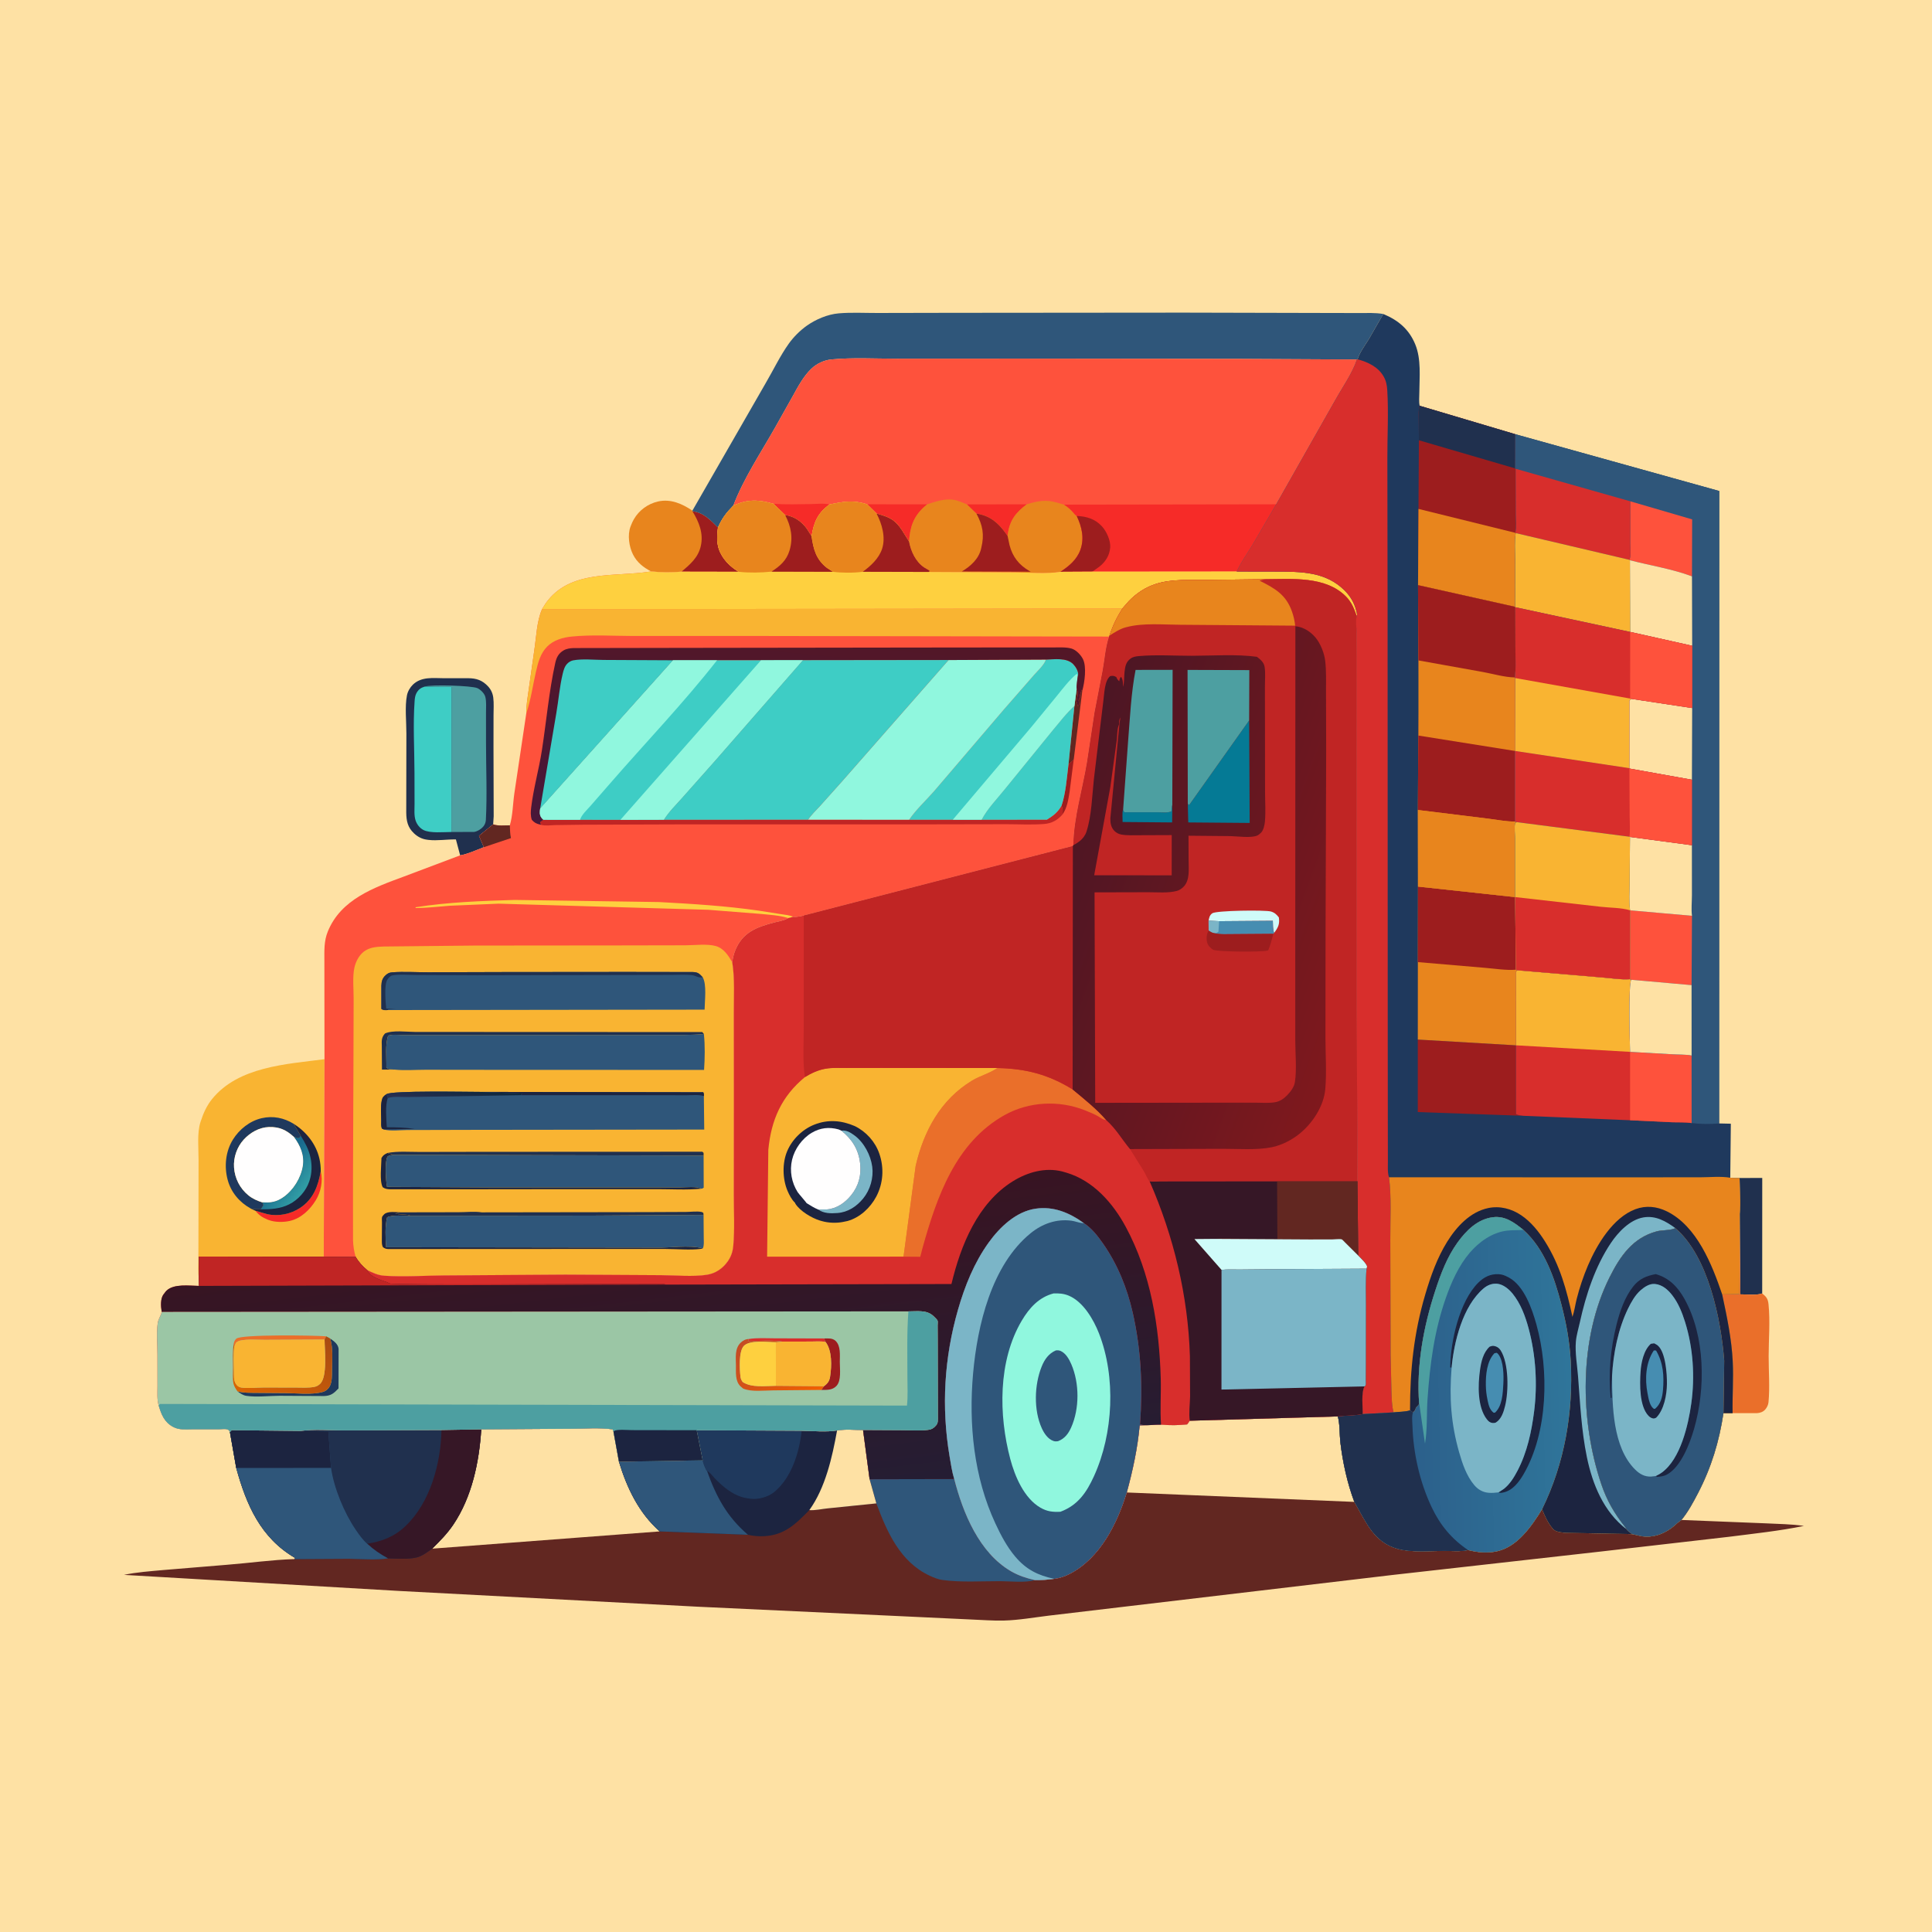 <svg version="1.1" xmlns="http://www.w3.org/2000/svg" style="display: block;" viewBox="0 0 2048 2048" width="1024" height="1024">
<defs>
	<linearGradient id="Gradient1" gradientUnits="userSpaceOnUse" x1="298.129" y1="1238.85" x2="323.243" y2="1257.67">
		<stop class="stop0" offset="0" stop-opacity="1" stop-color="rgb(25,106,142)"/>
		<stop class="stop1" offset="1" stop-opacity="1" stop-color="rgb(48,155,164)"/>
	</linearGradient>
	<linearGradient id="Gradient2" gradientUnits="userSpaceOnUse" x1="867.979" y1="662.063" x2="844.792" y2="898.094">
		<stop class="stop0" offset="0" stop-opacity="1" stop-color="rgb(83,23,39)"/>
		<stop class="stop1" offset="1" stop-opacity="1" stop-color="rgb(72,23,57)"/>
	</linearGradient>
	<linearGradient id="Gradient3" gradientUnits="userSpaceOnUse" x1="482.802" y1="1151.98" x2="481.198" y2="1168.02">
		<stop class="stop0" offset="0" stop-opacity="1" stop-color="rgb(12,39,59)"/>
		<stop class="stop1" offset="1" stop-opacity="1" stop-color="rgb(39,47,80)"/>
	</linearGradient>
	<linearGradient id="Gradient4" gradientUnits="userSpaceOnUse" x1="1497.31" y1="1476.31" x2="1663.64" y2="1473.01">
		<stop class="stop0" offset="0" stop-opacity="1" stop-color="rgb(44,96,139)"/>
		<stop class="stop1" offset="1" stop-opacity="1" stop-color="rgb(47,117,154)"/>
	</linearGradient>
	<linearGradient id="Gradient5" gradientUnits="userSpaceOnUse" x1="685.71" y1="1291.15" x2="721.839" y2="1598.63">
		<stop class="stop0" offset="0" stop-opacity="1" stop-color="rgb(56,20,34)"/>
		<stop class="stop1" offset="1" stop-opacity="1" stop-color="rgb(37,29,51)"/>
	</linearGradient>
	<linearGradient id="Gradient6" gradientUnits="userSpaceOnUse" x1="857.235" y1="1488.47" x2="782.288" y2="1425.85">
		<stop class="stop0" offset="0" stop-opacity="1" stop-color="rgb(241,95,0)"/>
		<stop class="stop1" offset="1" stop-opacity="1" stop-color="rgb(196,76,36)"/>
	</linearGradient>
	<linearGradient id="Gradient7" gradientUnits="userSpaceOnUse" x1="287.077" y1="1492.86" x2="337.504" y2="1413.93">
		<stop class="stop0" offset="0" stop-opacity="1" stop-color="rgb(216,100,3)"/>
		<stop class="stop1" offset="1" stop-opacity="1" stop-color="rgb(169,75,18)"/>
	</linearGradient>
	<linearGradient id="Gradient8" gradientUnits="userSpaceOnUse" x1="1459.22" y1="1003.5" x2="1117.07" y2="878.244">
		<stop class="stop0" offset="0" stop-opacity="1" stop-color="rgb(127,24,29)"/>
		<stop class="stop1" offset="1" stop-opacity="1" stop-color="rgb(76,22,36)"/>
	</linearGradient>
</defs>
<path transform="translate(0,0)" fill="rgb(254,225,164)" d="M -0 -0 L 2048 0 L 2048 2048 L -0 2048 L -0 -0 z"/>
<path transform="translate(0,0)" fill="rgb(32,48,78)" d="M 1844.01 1248.72 L 1868.05 1248.69 L 1868 1371.09 C 1862.09 1373.31 1851.32 1371.99 1844.79 1372.06 L 1844.19 1286.78 C 1845.58 1274.84 1844.08 1260.88 1844.01 1248.72 z"/>
<path transform="translate(0,0)" fill="rgb(234,111,42)" d="M 1844.19 1286.78 L 1844.79 1372.06 C 1851.32 1371.99 1862.09 1373.31 1868 1371.09 C 1872.58 1374.77 1874.12 1376.91 1874.72 1382.76 C 1876.52 1400.31 1874.88 1419.74 1874.84 1437.45 C 1874.81 1453.36 1876.21 1470.75 1874.67 1486.5 C 1874.4 1489.27 1873.07 1491.93 1871.28 1494.05 C 1869.07 1496.65 1865.85 1497.8 1862.5 1497.99 L 1836.63 1497.99 C 1836.28 1479.79 1837.69 1461.54 1836.78 1443.32 C 1835.57 1419.08 1830.64 1395.74 1825.58 1372.1 L 1843.92 1371.76 L 1844.19 1286.78 z"/>
<path transform="translate(0,0)" fill="rgb(232,133,29)" d="M 690.178 605.719 C 681.958 601.405 675.301 596.281 671.003 587.776 C 666.833 579.524 665.026 567.143 668.34 558.291 L 668.855 557 C 669.74 554.695 670.667 552.591 671.909 550.445 C 677.449 540.871 686.746 534.054 697.554 531.593 C 710.9 528.555 723.156 534.002 733.963 541.299 L 733.987 541.912 C 746.173 543.487 752.707 551.117 761.076 559.204 C 760.378 564.969 759.697 570.217 760.647 576.008 L 760.89 577.558 C 762.87 588.804 771.119 598.311 780.403 604.45 L 783.018 606.114 L 722.473 606.001 C 712.025 606.874 700.593 606.86 690.178 605.719 z"/>
<path transform="translate(0,0)" fill="rgb(157,29,30)" d="M 733.987 541.912 C 746.173 543.487 752.707 551.117 761.076 559.204 C 760.378 564.969 759.697 570.217 760.647 576.008 L 760.89 577.558 C 762.87 588.804 771.119 598.311 780.403 604.45 L 783.018 606.114 L 722.473 606.001 C 731.461 598.322 740.034 591.211 742.846 579 C 745.963 565.463 740.949 553.23 733.987 541.912 z"/>
<path transform="translate(0,0)" fill="rgb(32,48,78)" d="M 487.776 906.707 L 483.287 889.835 C 473.599 889.646 463.565 891.453 453.95 890.297 L 452.5 890.094 C 447.17 889.377 442.754 887.041 438.828 883.345 C 432.176 877.084 430.767 870.259 430.636 861.5 L 430.788 777.445 C 430.812 765.149 429.03 748.993 431.389 737.081 C 432.205 732.961 434.674 728.652 437.695 725.748 C 446.813 716.982 459.252 718.913 470.837 718.945 L 496.403 718.925 C 505.091 719.007 511.273 721.054 517.387 727.615 C 520.444 730.895 522.306 734.984 522.875 739.433 C 523.648 745.467 523.168 752.027 523.166 758.106 L 523.124 792.006 L 523.326 865.317 L 522.759 873.851 L 507.778 886.033 L 512.905 898.048 C 505.041 901.059 496.014 905.276 487.776 906.707 z"/>
<path transform="translate(0,0)" fill="rgb(77,159,161)" d="M 450.034 727.862 C 456.505 725.492 500.053 726.746 506.007 729.445 C 509.46 731.011 513.553 735.063 514.488 738.809 C 515.761 743.91 515.174 750.222 515.18 755.5 L 515.192 787.216 C 515.188 814.254 516.465 842.038 515.049 869 C 514.924 871.385 514.168 873.734 512.713 875.655 C 510.477 878.606 506.164 881.361 502.5 881.888 L 478.523 881.958 L 478.61 728.156 L 450.034 727.862 z"/>
<path transform="translate(0,0)" fill="rgb(62,205,197)" d="M 450.034 727.862 L 478.61 728.156 L 478.523 881.958 C 470.424 881.938 455.885 883.514 448.807 879.789 C 444.819 877.689 441.882 873.832 440.5 869.612 C 438.772 864.335 439.449 857.71 439.444 852.176 L 439.367 819.196 C 439.313 794.208 437.714 768.102 439.498 743.226 C 439.709 740.28 440.06 737.171 441.545 734.556 C 443.657 730.838 446.039 729.12 450.034 727.862 z"/>
<path transform="translate(0,0)" fill="rgb(249,180,50)" d="M 210.762 1354.51 C 209.78 1348.19 210.312 1341.09 210.294 1334.66 L 210.384 1297.18 L 210.481 1229.66 C 210.514 1217.45 208.738 1201.08 212.509 1189.42 L 212.999 1188 C 215.668 1179.75 219.286 1171.86 224.786 1165.06 C 252.617 1130.62 303.523 1128.05 343.976 1122.8 L 343.16 1332.2 L 210.869 1332 L 210.762 1354.51 z"/>
<path transform="translate(0,0)" fill="rgb(246,43,40)" d="M 340.018 1241.59 C 342.531 1251.78 340.17 1263.53 334.669 1272.43 C 328.453 1282.5 319.122 1291.5 307.272 1294.21 C 300.582 1295.75 291.353 1295.77 284.954 1293.29 L 283.521 1292.75 C 278.243 1290.7 274.281 1287.95 270.811 1283.48 L 283.281 1287.06 C 295.261 1289.69 308.221 1287.05 318.376 1280.28 C 332.29 1271 337.166 1257.39 340.018 1241.59 z"/>
<path transform="translate(0,0)" fill="rgb(31,57,93)" d="M 267.214 1281.86 L 265.947 1281.18 C 253.89 1274.54 244.885 1264.02 241.298 1250.54 C 237.55 1236.45 239.126 1220.5 246.901 1208 C 253.702 1197.07 264.805 1188.21 277.5 1185.31 C 289.375 1182.6 300.894 1184.92 311.19 1191.22 L 318.835 1204.02 C 317.733 1205.68 318.008 1205.83 316 1206.51 L 311.601 1205.25 C 303.398 1197.77 296.165 1194.38 285 1194.74 C 274.803 1195.07 265.134 1200.62 258.38 1208.02 C 251.203 1215.89 247.321 1226.99 248.105 1237.67 C 248.957 1249.29 254.304 1259.74 263.348 1267.11 C 267.603 1270.57 272.516 1272.82 277.718 1274.44 C 278.491 1275.68 279.561 1276.46 279.005 1278.01 L 276.44 1281.97 L 267.214 1281.86 z"/>
<path transform="translate(0,0)" fill="rgb(28,36,64)" d="M 311.19 1191.22 C 324.592 1199.72 334.972 1212.49 338.576 1228.15 C 339.597 1232.58 340.006 1237.05 340.018 1241.59 C 337.166 1257.39 332.29 1271 318.376 1280.28 C 308.221 1287.05 295.261 1289.69 283.281 1287.06 L 270.811 1283.48 L 267.214 1281.86 L 276.44 1281.97 L 279.005 1278.01 C 279.561 1276.46 278.491 1275.68 277.718 1274.44 C 286.739 1275.17 293.019 1274.2 300.546 1268.9 C 310.992 1261.53 318.914 1248.7 320.949 1236.13 C 322.813 1224.62 318.37 1214.32 311.601 1205.25 L 316 1206.51 C 318.008 1205.83 317.733 1205.68 318.835 1204.02 L 311.19 1191.22 z"/>
<path transform="translate(0,0)" fill="url(#Gradient1)" d="M 318.835 1204.02 C 323.395 1211.37 327.34 1218.45 329.102 1227 L 329.368 1228.23 C 330.781 1235.26 330.559 1243.68 328.393 1250.5 L 327.866 1252.21 C 324.565 1262.41 316.122 1271.86 306.5 1276.67 C 296.971 1281.43 286.85 1281.94 276.44 1281.97 L 279.005 1278.01 C 279.561 1276.46 278.491 1275.68 277.718 1274.44 C 286.739 1275.17 293.019 1274.2 300.546 1268.9 C 310.992 1261.53 318.914 1248.7 320.949 1236.13 C 322.813 1224.62 318.37 1214.32 311.601 1205.25 L 316 1206.51 C 318.008 1205.83 317.733 1205.68 318.835 1204.02 z"/>
<path transform="translate(0,0)" fill="rgb(255,254,254)" d="M 277.718 1274.44 C 272.516 1272.82 267.603 1270.57 263.348 1267.11 C 254.304 1259.74 248.957 1249.29 248.105 1237.67 C 247.321 1226.99 251.203 1215.89 258.38 1208.02 C 265.134 1200.62 274.803 1195.07 285 1194.74 C 296.165 1194.38 303.398 1197.77 311.601 1205.25 C 318.37 1214.32 322.813 1224.62 320.949 1236.13 C 318.914 1248.7 310.992 1261.53 300.546 1268.9 C 293.019 1274.2 286.739 1275.17 277.718 1274.44 z"/>
<path transform="translate(0,0)" fill="rgb(47,86,122)" d="M 733.963 541.299 L 811.406 406.582 C 819.601 392.636 826.854 377.317 836.228 364.182 C 841.225 357.181 848.196 350.234 855.225 345.27 C 864.825 338.492 877.29 333.178 889.086 332.164 C 902.443 331.015 916.519 331.807 929.958 331.774 L 1008.01 331.614 L 1254.59 331.406 L 1400.1 331.75 L 1440.53 331.838 C 1449.09 331.851 1457.87 331.354 1466.32 332.848 L 1451.49 358.723 C 1447.38 365.487 1441.38 373.339 1439.02 380.861 L 1438.34 381.103 L 1312.06 380.438 L 1081.19 380.179 L 950.723 380.246 C 927.881 380.273 904.06 378.858 881.386 381.027 C 873.452 381.786 865.712 385.456 859.984 390.951 C 851.577 399.015 846.095 409.578 840.506 419.648 L 821.688 453.126 C 806.627 479.75 788.166 507.379 777.335 536.003 C 769.823 543.671 765.401 549.434 761.076 559.204 C 752.707 551.117 746.173 543.487 733.987 541.912 L 733.963 541.299 z"/>
<path transform="translate(0,0)" fill="rgb(254,82,60)" d="M 777.335 536.003 C 788.166 507.379 806.627 479.75 821.688 453.126 L 840.506 419.648 C 846.095 409.578 851.577 399.015 859.984 390.951 C 865.712 385.456 873.452 381.786 881.386 381.027 C 904.06 378.858 927.881 380.273 950.723 380.246 L 1081.19 380.179 L 1312.06 380.438 L 1438.34 381.103 C 1433.45 395.721 1422.84 410.674 1415.29 424.232 L 1352.76 534.576 L 1327.11 578.61 C 1321.83 587.266 1315.61 595.757 1311.44 604.962 L 1310.92 605.83 L 1157.97 605.96 L 1124.09 606.142 C 1109.02 608.574 1090.93 606.777 1075.46 606.744 L 984.276 606.276 L 985.373 605.729 L 985.212 604.828 L 979.432 601.4 C 970.528 595.295 965.506 584.394 963.606 574.079 C 958.601 566.661 954.19 557.016 946.731 551.646 C 941.548 547.915 935.249 546.196 929.213 544.418 L 919.173 534.567 C 903.909 529.837 894.705 531.688 879.292 534.787 C 866.756 543.934 862.803 553.432 860.265 568.429 L 855.152 560.408 C 849.42 552.583 841.974 547.483 832.297 546.001 L 819.979 534.094 C 804.055 529.577 792.756 529.001 777.335 536.003 z"/>
<path transform="translate(0,0)" fill="rgb(246,43,40)" d="M 819.979 534.094 C 833.268 534.941 846.556 534.511 859.861 534.338 C 865.915 534.26 873.452 533.302 879.292 534.787 C 866.756 543.934 862.803 553.432 860.265 568.429 L 855.152 560.408 C 849.42 552.583 841.974 547.483 832.297 546.001 L 819.979 534.094 z"/>
<path transform="translate(0,0)" fill="rgb(246,43,40)" d="M 1024.98 534.691 L 1088.39 534.583 C 1076.89 543.291 1070.47 551.251 1068.36 565.921 L 1068.07 568.091 L 1065.78 564.902 C 1057.59 553.66 1049.06 546.635 1035.04 544.422 L 1024.98 534.691 z"/>
<path transform="translate(0,0)" fill="rgb(246,43,40)" d="M 919.173 534.567 L 982.823 534.617 C 971.024 544.122 965.67 554.195 964.026 569.5 L 963.606 574.079 C 958.601 566.661 954.19 557.016 946.731 551.646 C 941.548 547.915 935.249 546.196 929.213 544.418 L 919.173 534.567 z"/>
<path transform="translate(0,0)" fill="rgb(232,133,29)" d="M 982.823 534.617 C 991.547 531.741 1000.75 528.547 1010.08 529.666 C 1014.87 530.24 1020.56 532.82 1024.98 534.691 L 1035.04 544.422 C 1049.06 546.635 1057.59 553.66 1065.78 564.902 L 1068.07 568.091 L 1068.36 565.921 C 1070.47 551.251 1076.89 543.291 1088.39 534.583 C 1099.6 531.146 1108.51 529.29 1120.04 532.674 L 1127.87 534.926 C 1131.2 537.019 1133.82 539.155 1136.53 541.999 C 1137.86 543.405 1139.7 546.063 1141.37 546.941 C 1146.79 558.417 1149.77 570.705 1145.17 583.104 C 1141.32 593.487 1133.04 600.279 1124.09 606.142 C 1109.02 608.574 1090.93 606.777 1075.46 606.744 L 984.276 606.276 L 985.373 605.729 L 985.212 604.828 L 979.432 601.4 C 970.528 595.295 965.506 584.394 963.606 574.079 L 964.026 569.5 C 965.67 554.195 971.024 544.122 982.823 534.617 z"/>
<path transform="translate(0,0)" fill="rgb(157,29,30)" d="M 1035.04 544.422 C 1049.06 546.635 1057.59 553.66 1065.78 564.902 L 1068.07 568.091 L 1070.17 577.907 C 1073.33 590.187 1080.21 598.903 1091.04 605.162 L 1092.56 606.034 L 1019.61 605.776 C 1028.88 600.175 1037.36 592.698 1039.99 581.72 L 1040.26 580.5 C 1043.58 566.888 1041.71 556.567 1035.04 544.422 z"/>
<path transform="translate(0,0)" fill="rgb(246,43,40)" d="M 1127.87 534.926 L 1352.76 534.576 L 1327.11 578.61 C 1321.83 587.266 1315.61 595.757 1311.44 604.962 L 1310.92 605.83 L 1157.97 605.96 L 1124.09 606.142 C 1133.04 600.279 1141.32 593.487 1145.17 583.104 C 1149.77 570.705 1146.79 558.417 1141.37 546.941 C 1139.7 546.063 1137.86 543.405 1136.53 541.999 C 1133.82 539.155 1131.2 537.019 1127.87 534.926 z"/>
<path transform="translate(0,0)" fill="rgb(157,29,30)" d="M 1141.37 546.941 C 1151.8 547.356 1160.84 550.035 1168.12 557.967 C 1172.98 563.269 1177.39 572.972 1176.86 580.281 C 1176.26 588.649 1171.99 595.441 1165.5 600.599 L 1157.97 605.96 L 1124.09 606.142 C 1133.04 600.279 1141.32 593.487 1145.17 583.104 C 1149.77 570.705 1146.79 558.417 1141.37 546.941 z"/>
<path transform="translate(0,0)" fill="rgb(98,39,33)" d="M 1418.17 1501.47 C 1420.46 1509.86 1419.86 1520.46 1420.91 1529.32 C 1423.37 1550.16 1428.26 1572.42 1435.66 1592.07 L 1436.54 1593.58 C 1448.45 1614.13 1456.58 1635.12 1482 1641.93 C 1496.86 1645.92 1515.59 1644.01 1530.97 1644.01 C 1538.76 1644 1548.69 1645 1556.2 1643.1 C 1566.6 1645.68 1576.73 1646.71 1587.28 1644.3 C 1608.99 1639.34 1623.61 1617.56 1634.67 1599.87 C 1637.67 1607.13 1640.45 1613.66 1645.5 1619.81 L 1646.18 1620.68 C 1648.96 1624.01 1655.95 1624.57 1660.04 1624.84 L 1730.11 1626.22 L 1740.43 1628.53 C 1751.79 1630.13 1762.31 1626.64 1771.5 1620 C 1774.84 1617.59 1777.63 1614.56 1781 1612.2 L 1782.42 1611.22 L 1871.77 1614.8 C 1885.18 1615.52 1898.99 1615.56 1912.26 1617.54 C 1886.27 1622.86 1859.33 1625.68 1833 1629.04 L 1695.7 1644.83 L 1476.33 1669.51 L 1194.02 1702.91 L 1111.83 1712.64 C 1096.05 1714.56 1079.91 1717.45 1064.02 1717.86 C 1052.72 1718.15 1041.08 1717.18 1029.77 1716.75 L 955.801 1713.27 L 739.051 1703.15 L 423.794 1686.51 L 131.402 1669.43 C 144.909 1666.54 159.31 1665.59 173.048 1664.31 L 240.434 1658.75 C 264.288 1656.9 288.293 1653.42 312.181 1652.69 L 312.865 1651.51 C 276.302 1630.25 261.152 1595.27 250.418 1556.12 L 243.755 1518.14 L 245.527 1516.05 L 318.684 1516.84 C 333.096 1514.74 350.023 1516.33 364.798 1516.26 L 467.985 1515.88 L 510.154 1515.15 L 604.898 1514.51 C 619.269 1514.55 635.457 1513.08 649.5 1515.18 L 650.351 1517.74 L 656.107 1549.46 L 744.837 1548.01 L 738.501 1516.09 L 849.819 1516.68 C 861.576 1516.82 875.807 1518.31 887.33 1516.36 C 895.71 1514.79 906.229 1515.9 914.865 1515.82 L 921.808 1568.04 L 1011.53 1567.86 C 1020.72 1603.82 1037.96 1645.96 1071.62 1665.57 C 1079.72 1670.29 1087.99 1672.92 1097.08 1675.02 C 1104.04 1675.15 1110.63 1674.52 1117.52 1673.62 C 1123.44 1672.89 1128.96 1671.01 1134.22 1668.25 C 1166.3 1651.42 1184.19 1615.28 1194.43 1582.09 C 1200.86 1558.42 1205.83 1535.4 1208.12 1510.95 L 1229.29 1510.29 L 1230.21 1510.19 L 1230.75 1510.17 C 1239.55 1510.98 1249.74 1510.95 1258.5 1509.9 L 1261.23 1506.03 L 1418.17 1501.47 z"/>
<path transform="translate(0,0)" fill="rgb(47,86,122)" d="M 921.808 1568.04 L 1011.53 1567.86 C 1020.72 1603.82 1037.96 1645.96 1071.62 1665.57 C 1079.72 1670.29 1087.99 1672.92 1097.08 1675.02 C 1086.45 1678.01 1071.36 1676.15 1060.19 1676.12 C 1040.29 1676.07 1018.9 1677.53 999.201 1674.87 C 994.342 1674.22 989.801 1672.32 985.385 1670.26 C 954.24 1655.75 940.229 1623.93 928.983 1593.67 L 921.808 1568.04 z"/>
<path transform="translate(0,0)" fill="rgb(254,225,164)" d="M 1418.17 1501.47 C 1420.46 1509.86 1419.86 1520.46 1420.91 1529.32 C 1423.37 1550.16 1428.26 1572.42 1435.66 1592.07 L 1194.43 1582.09 C 1200.86 1558.42 1205.83 1535.4 1208.12 1510.95 L 1229.29 1510.29 L 1230.21 1510.19 L 1230.75 1510.17 C 1239.55 1510.98 1249.74 1510.95 1258.5 1509.9 L 1261.23 1506.03 L 1418.17 1501.47 z"/>
<path transform="translate(0,0)" fill="rgb(254,225,164)" d="M 510.154 1515.15 L 604.898 1514.51 C 619.269 1514.55 635.457 1513.08 649.5 1515.18 L 650.351 1517.74 L 656.107 1549.46 C 664.638 1577.47 677.073 1603.61 699.332 1623.36 L 458.117 1641.64 C 466.269 1633.59 474.088 1625.73 480.522 1616.18 C 500.298 1586.84 507.933 1549.83 510.154 1515.15 z"/>
<path transform="translate(0,0)" fill="rgb(28,36,64)" d="M 887.33 1516.36 C 895.71 1514.79 906.229 1515.9 914.865 1515.82 L 921.808 1568.04 L 928.983 1593.67 L 877.114 1598.97 C 871.073 1599.57 863.932 1601.29 857.93 1600.78 C 842.484 1616.56 830.331 1628.48 806.638 1628.5 C 802.202 1628.51 797.202 1627.95 792.882 1626.93 L 699.332 1623.36 C 677.073 1603.61 664.638 1577.47 656.107 1549.46 L 744.837 1548.01 L 738.501 1516.09 L 849.819 1516.68 C 861.576 1516.82 875.807 1518.31 887.33 1516.36 z"/>
<path transform="translate(0,0)" fill="rgb(254,225,164)" d="M 887.33 1516.36 C 895.71 1514.79 906.229 1515.9 914.865 1515.82 L 921.808 1568.04 L 928.983 1593.67 L 877.114 1598.97 C 871.073 1599.57 863.932 1601.29 857.93 1600.78 C 875.002 1577.08 882.212 1544.68 887.33 1516.36 z"/>
<path transform="translate(0,0)" fill="rgb(31,57,93)" d="M 738.501 1516.09 L 849.819 1516.68 C 847.309 1539.68 839.017 1566.72 820.5 1581.77 C 814.218 1586.87 803.813 1589.75 795.781 1588.78 L 793 1588.35 L 791.498 1588.12 C 777.999 1585.88 766.636 1576.48 757.465 1566.83 C 755.381 1564.64 752.325 1560.37 749.491 1559.28 L 748.95 1559.02 C 747.201 1555.49 745.507 1551.91 744.837 1548.01 L 738.501 1516.09 z"/>
<path transform="translate(0,0)" fill="rgb(47,86,122)" d="M 656.107 1549.46 L 744.837 1548.01 C 745.507 1551.91 747.201 1555.49 748.95 1559.02 L 749.491 1559.28 C 759.105 1586.34 770.65 1608.01 792.882 1626.93 L 699.332 1623.36 C 677.073 1603.61 664.638 1577.47 656.107 1549.46 z"/>
<path transform="translate(0,0)" fill="rgb(32,48,78)" d="M 467.985 1515.88 L 510.154 1515.15 C 507.933 1549.83 500.298 1586.84 480.522 1616.18 C 474.088 1625.73 466.269 1633.59 458.117 1641.64 C 453.382 1645.03 447.632 1649.49 441.923 1650.89 C 432.351 1653.22 421.117 1652.04 411.284 1651.96 C 397.956 1653.89 383.729 1652.53 370.267 1652.37 L 312.181 1652.69 L 312.865 1651.51 C 276.302 1630.25 261.152 1595.27 250.418 1556.12 L 243.755 1518.14 L 245.527 1516.05 L 318.684 1516.84 C 333.096 1514.74 350.023 1516.33 364.798 1516.26 L 467.985 1515.88 z"/>
<path transform="translate(0,0)" fill="rgb(54,23,38)" d="M 467.985 1515.88 L 510.154 1515.15 C 507.933 1549.83 500.298 1586.84 480.522 1616.18 C 474.088 1625.73 466.269 1633.59 458.117 1641.64 C 453.382 1645.03 447.632 1649.49 441.923 1650.89 C 432.351 1653.22 421.117 1652.04 411.284 1651.96 C 402.65 1647.22 396.524 1643.09 389.204 1636.41 C 404.993 1634.02 418.184 1628.85 429.927 1617.63 C 456.193 1592.55 467.298 1551.18 467.985 1515.88 z"/>
<path transform="translate(0,0)" fill="rgb(47,86,122)" d="M 243.755 1518.14 L 245.527 1516.05 L 318.684 1516.84 L 319.843 1516.95 L 348.076 1517.36 L 350.926 1556.04 C 353.959 1577.47 364.938 1603.84 377.133 1621.71 C 380.575 1626.75 384.579 1632.42 389.204 1636.41 C 396.524 1643.09 402.65 1647.22 411.284 1651.96 C 397.956 1653.89 383.729 1652.53 370.267 1652.37 L 312.181 1652.69 L 312.865 1651.51 C 276.302 1630.25 261.152 1595.27 250.418 1556.12 L 243.755 1518.14 z"/>
<path transform="translate(0,0)" fill="rgb(28,36,64)" d="M 243.755 1518.14 L 245.527 1516.05 L 318.684 1516.84 L 319.843 1516.95 L 348.076 1517.36 L 350.926 1556.04 L 250.418 1556.12 L 243.755 1518.14 z"/>
<path transform="translate(0,0)" fill="rgb(254,82,60)" d="M 777.335 536.003 C 792.756 529.001 804.055 529.577 819.979 534.094 L 832.297 546.001 C 841.974 547.483 849.42 552.583 855.152 560.408 L 860.265 568.429 C 862.803 553.432 866.756 543.934 879.292 534.787 C 894.705 531.688 903.909 529.837 919.173 534.567 L 929.213 544.418 C 935.249 546.196 941.548 547.915 946.731 551.646 C 954.19 557.016 958.601 566.661 963.606 574.079 C 965.506 584.394 970.528 595.295 979.432 601.4 L 985.212 604.828 L 985.373 605.729 L 984.276 606.276 L 1075.46 606.744 C 1090.93 606.777 1109.02 608.574 1124.09 606.142 L 1157.97 605.96 L 1310.92 605.83 L 1352.82 605.909 C 1379.36 605.99 1405.11 605.884 1425.29 625.818 C 1432.53 632.97 1436.89 641.486 1438.62 651.466 L 1438.03 652.812 C 1435.49 645.272 1432.61 638.289 1426.92 632.5 C 1405.15 610.368 1369.27 613.886 1340.91 614 L 1279.33 614.724 C 1261.71 614.939 1242.39 613.59 1225.43 618.961 C 1214.18 622.523 1204.54 628.949 1196.42 637.425 L 1189.82 644.995 C 1183.88 654.387 1179.57 663.175 1176.1 673.768 L 1175.68 674.787 C 1171.8 686.176 1171.02 698.832 1168.87 710.659 L 1160.2 755.576 L 1152.25 808.176 C 1147.46 837.1 1138.32 866.529 1137.78 895.874 L 1137.27 896.8 L 852.014 970.499 C 848.528 971.124 844.461 972.367 840.96 971.836 L 835.623 973.194 L 834.11 973.99 C 830.162 975.965 825.263 976.658 821 977.771 C 801.971 982.737 786.613 988.282 778.967 1008.5 C 777.542 1012.27 776.733 1016.12 776.245 1020.11 C 779.025 1037.63 777.84 1056.27 777.892 1074.01 L 777.969 1163.41 L 777.885 1266.77 C 777.855 1284.48 778.923 1303.07 777.305 1320.69 C 776.733 1326.92 774.998 1332.15 771.318 1337.29 C 765.929 1344.82 758.281 1350.02 749.085 1351.37 C 733.883 1353.61 716.462 1351.84 700.931 1351.74 L 599.409 1351.15 L 470.778 1352.02 C 449.929 1352.21 428.133 1353.7 407.392 1352.35 C 400.782 1351.92 395.062 1349.19 389.203 1346.37 C 384.297 1342.21 380.214 1337.97 377.04 1332.36 L 343.16 1332.2 L 343.976 1122.8 L 343.884 1051.65 L 343.852 1018.55 C 343.841 1007.71 343.309 997.722 347.497 987.434 C 361.402 953.28 396.281 940.949 428.215 929.153 L 487.776 906.707 C 496.014 905.276 505.041 901.059 512.905 898.048 L 507.778 886.033 L 522.759 873.851 C 527.988 875.722 534.891 874.874 540.427 874.876 C 543.549 864.739 543.665 851.665 545.229 841.029 L 557.895 756.103 C 557.764 747.338 559.464 738.145 560.673 729.466 L 566.396 689.163 C 568.487 675.38 568.982 658.563 574.555 645.799 L 574.766 645.462 L 578.478 639.5 C 604.094 603.446 651.205 611.871 688.804 605.946 L 690.178 605.719 C 700.593 606.86 712.025 606.874 722.473 606.001 L 783.018 606.114 L 780.403 604.45 C 771.119 598.311 762.87 588.804 760.89 577.558 L 760.647 576.008 C 759.697 570.217 760.378 564.969 761.076 559.204 C 765.401 549.434 769.823 543.671 777.335 536.003 z"/>
<path transform="translate(0,0)" fill="rgb(157,29,30)" d="M 1138.21 805.095 L 1133.81 839.464 C 1132.42 847.779 1131.27 856.228 1126.34 863.307 L 1126.34 862.172 C 1126.61 858.638 1126.63 857.458 1125.29 854.095 C 1129.87 840.246 1130.82 824.748 1132.64 810.306 L 1138.21 805.095 z"/>
<path transform="translate(0,0)" fill="rgb(98,39,33)" d="M 1141.31 730.064 C 1143.55 733.917 1142.04 739.204 1141.04 743.5 L 1141.84 745.365 L 1142.51 748.5 L 1144 747 C 1143.9 745.744 1143.21 742.585 1143.51 741.5 C 1143.77 740.565 1144.79 739.947 1145 739 C 1145.33 737.507 1144.08 737.972 1145.09 735.955 C 1145.9 734.348 1146.05 733.015 1146.27 731.262 L 1147.31 732.127 L 1138.21 805.095 L 1132.64 810.306 L 1138.92 748.374 L 1141.31 730.064 z"/>
<path transform="translate(0,0)" fill="rgb(98,39,33)" d="M 512.905 898.048 L 507.778 886.033 L 522.759 873.851 C 527.988 875.722 534.891 874.874 540.427 874.876 C 540.679 879.335 540.633 884.061 541.649 888.414 L 512.905 898.048 z"/>
<path transform="translate(0,0)" fill="rgb(254,208,63)" d="M 835.623 973.194 C 826.144 970.215 816.313 969.8 806.5 968.794 L 750.761 964.409 L 528.5 957.919 L 477.02 960.122 C 464.938 960.996 452.601 962.554 440.5 962.596 L 440.62 961.705 C 475.35 956.227 510.476 955.032 545.566 953.962 L 698.609 956.21 C 733.837 958.102 769.368 960.301 804.308 965.314 L 828.063 969.064 C 832.606 969.838 836.676 969.959 840.96 971.836 L 835.623 973.194 z"/>
<path transform="translate(0,0)" fill="rgb(192,37,36)" d="M 1125.29 854.095 C 1126.63 857.458 1126.61 858.638 1126.34 862.172 L 1126.34 863.307 C 1121.09 869.36 1114.96 872.812 1106.87 873.457 C 1093.63 874.512 1079.84 873.704 1066.54 873.707 L 988.075 873.848 L 725.031 873.864 L 617.735 874.221 L 588.584 874.619 C 583.883 874.725 578.015 875.646 573.537 874.347 C 572.721 872.559 573.059 873.502 572.544 871.511 L 576.009 868.976 L 614.867 869.014 L 657.634 869.081 L 703.8 868.967 L 856.613 868.893 L 963.673 868.952 L 1010 868.953 L 1040.56 868.937 L 1109.7 868.916 C 1116.43 864.782 1121.24 861.123 1125.29 854.095 z"/>
<path transform="translate(0,0)" fill="rgb(62,205,197)" d="M 1138.92 748.374 L 1132.64 810.306 C 1130.82 824.748 1129.87 840.246 1125.29 854.095 C 1121.24 861.123 1116.43 864.782 1109.7 868.916 L 1040.56 868.937 C 1046.86 856.803 1057.31 846.506 1065.76 835.788 L 1115.88 774.189 C 1123.27 765.482 1130.35 755.923 1138.92 748.374 z"/>
<path transform="translate(0,0)" fill="rgb(62,205,197)" d="M 1108.67 699.166 C 1117.85 698.988 1130.59 696.872 1137.61 703.966 C 1140.21 706.599 1143.29 711.543 1142.89 715.465 L 1142.46 716.791 C 1142.06 720.9 1140.93 726.018 1141.31 730.064 L 1138.92 748.374 C 1130.35 755.923 1123.27 765.482 1115.88 774.189 L 1065.76 835.788 C 1057.31 846.506 1046.86 856.803 1040.56 868.937 L 1010 868.953 L 963.673 868.952 C 970.945 858.184 981.872 848.203 990.456 838.313 L 1064.5 751.65 L 1096 715.598 C 1099.83 711.216 1107.12 704.548 1108.67 699.166 z"/>
<path transform="translate(0,0)" fill="rgb(144,247,222)" d="M 1010 868.953 L 1093.64 770.212 L 1120.47 737.5 C 1127 729.439 1133.47 720.826 1141.5 714.167 L 1142.46 716.791 C 1142.06 720.9 1140.93 726.018 1141.31 730.064 L 1138.92 748.374 C 1130.35 755.923 1123.27 765.482 1115.88 774.189 L 1065.76 835.788 C 1057.31 846.506 1046.86 856.803 1040.56 868.937 L 1010 868.953 z"/>
<path transform="translate(0,0)" fill="rgb(144,247,222)" d="M 1005.53 699.667 L 1108.67 699.166 C 1107.12 704.548 1099.83 711.216 1096 715.598 L 1064.5 751.65 L 990.456 838.313 C 981.872 848.203 970.945 858.184 963.673 868.952 L 856.613 868.893 C 859.888 863.752 865.185 858.866 869.314 854.316 L 892.312 828.608 L 1005.53 699.667 z"/>
<path transform="translate(0,0)" fill="url(#Gradient2)" d="M 573.537 874.347 L 572.415 874.065 C 568.38 873.1 566.597 872.178 563.77 869.091 C 562.272 864.83 562.535 860.428 563.066 856 C 565.492 835.749 571.268 815.716 574.407 795.5 C 579.175 764.79 581.904 733.109 588.592 702.754 C 589.875 696.934 592.065 692.645 597.332 689.5 C 600.497 687.61 604.384 687.098 608 686.965 L 723.845 686.765 L 970.396 686.425 L 1081.85 686.311 L 1116.12 686.324 C 1122.33 686.361 1129.77 685.786 1135.77 687.471 C 1140.64 688.843 1145.61 694.108 1147.88 698.5 C 1152.12 706.713 1149.7 723.425 1147.31 732.127 L 1146.27 731.262 C 1146.05 733.015 1145.9 734.348 1145.09 735.955 C 1144.08 737.972 1145.33 737.507 1145 739 C 1144.79 739.947 1143.77 740.565 1143.51 741.5 C 1143.21 742.585 1143.9 745.744 1144 747 L 1142.51 748.5 L 1141.84 745.365 L 1141.04 743.5 C 1142.04 739.204 1143.55 733.917 1141.31 730.064 C 1140.93 726.018 1142.06 720.9 1142.46 716.791 L 1142.89 715.465 C 1143.29 711.543 1140.21 706.599 1137.61 703.966 C 1130.59 696.872 1117.85 698.988 1108.67 699.166 L 1005.53 699.667 L 851.186 699.852 L 806.682 699.918 L 760.111 699.905 L 713.413 699.927 L 572.617 857.041 C 572.158 860.48 571.715 863.428 573.723 866.5 C 574.409 867.548 575.13 868.148 576.009 868.976 L 572.544 871.511 C 573.059 873.502 572.721 872.559 573.537 874.347 z"/>
<path transform="translate(0,0)" fill="rgb(62,205,197)" d="M 572.617 857.041 L 589.712 756.035 C 592.071 742.303 593.26 727.673 596.494 714.19 C 597.376 710.511 598.479 706.523 601.142 703.694 C 602.785 701.949 605.132 700.472 607.5 700.015 C 617.22 698.14 629.949 699.541 639.923 699.558 L 713.413 699.927 L 572.617 857.041 z"/>
<path transform="translate(0,0)" fill="rgb(249,180,50)" d="M 574.555 645.799 L 1189.82 644.995 C 1183.88 654.387 1179.57 663.175 1176.1 673.768 L 1175.68 674.787 L 785.928 674.126 L 671.13 674.172 C 649.727 674.109 627.263 672.657 605.986 674.775 C 596.606 675.708 586.851 678.505 580.031 685.38 C 572.781 692.69 570.377 702.421 568.118 712.117 C 564.764 726.507 562.749 742.166 557.895 756.103 C 557.764 747.338 559.464 738.145 560.673 729.466 L 566.396 689.163 C 568.487 675.38 568.982 658.563 574.555 645.799 z"/>
<path transform="translate(0,0)" fill="rgb(62,205,197)" d="M 760.111 699.905 L 806.682 699.918 L 851.186 699.852 L 757.768 806.785 L 723.175 845.745 C 716.739 853.005 708.835 860.764 703.8 868.967 L 657.634 869.081 L 614.867 869.014 L 576.009 868.976 C 575.13 868.148 574.409 867.548 573.723 866.5 C 571.715 863.428 572.158 860.48 572.617 857.041 L 713.413 699.927 L 760.111 699.905 z"/>
<path transform="translate(0,0)" fill="rgb(144,247,222)" d="M 806.682 699.918 L 851.186 699.852 L 757.768 806.785 L 723.175 845.745 C 716.739 853.005 708.835 860.764 703.8 868.967 L 657.634 869.081 L 806.682 699.918 z"/>
<path transform="translate(0,0)" fill="rgb(144,247,222)" d="M 713.413 699.927 L 760.111 699.905 C 724.687 745.157 684.252 787.254 646.537 830.674 L 625.672 854.597 C 622.033 858.718 616.449 863.754 614.867 869.014 L 576.009 868.976 C 575.13 868.148 574.409 867.548 573.723 866.5 C 571.715 863.428 572.158 860.48 572.617 857.041 L 713.413 699.927 z"/>
<path transform="translate(0,0)" fill="rgb(62,205,197)" d="M 851.186 699.852 L 1005.53 699.667 L 892.312 828.608 L 869.314 854.316 C 865.185 858.866 859.888 863.752 856.613 868.893 L 703.8 868.967 C 708.835 860.764 716.739 853.005 723.175 845.745 L 757.768 806.785 L 851.186 699.852 z"/>
<path transform="translate(0,0)" fill="rgb(254,208,63)" d="M 777.335 536.003 C 792.756 529.001 804.055 529.577 819.979 534.094 L 832.297 546.001 C 841.974 547.483 849.42 552.583 855.152 560.408 L 860.265 568.429 C 862.803 553.432 866.756 543.934 879.292 534.787 C 894.705 531.688 903.909 529.837 919.173 534.567 L 929.213 544.418 C 935.249 546.196 941.548 547.915 946.731 551.646 C 954.19 557.016 958.601 566.661 963.606 574.079 C 965.506 584.394 970.528 595.295 979.432 601.4 L 985.212 604.828 L 985.373 605.729 L 984.276 606.276 L 1075.46 606.744 C 1090.93 606.777 1109.02 608.574 1124.09 606.142 L 1157.97 605.96 L 1310.92 605.83 L 1352.82 605.909 C 1379.36 605.99 1405.11 605.884 1425.29 625.818 C 1432.53 632.97 1436.89 641.486 1438.62 651.466 L 1438.03 652.812 C 1435.49 645.272 1432.61 638.289 1426.92 632.5 C 1405.15 610.368 1369.27 613.886 1340.91 614 L 1279.33 614.724 C 1261.71 614.939 1242.39 613.59 1225.43 618.961 C 1214.18 622.523 1204.54 628.949 1196.42 637.425 L 1189.82 644.995 L 574.555 645.799 L 574.766 645.462 L 578.478 639.5 C 604.094 603.446 651.205 611.871 688.804 605.946 L 690.178 605.719 C 700.593 606.86 712.025 606.874 722.473 606.001 L 783.018 606.114 L 780.403 604.45 C 771.119 598.311 762.87 588.804 760.89 577.558 L 760.647 576.008 C 759.697 570.217 760.378 564.969 761.076 559.204 C 765.401 549.434 769.823 543.671 777.335 536.003 z"/>
<path transform="translate(0,0)" fill="rgb(232,133,29)" d="M 777.335 536.003 C 792.756 529.001 804.055 529.577 819.979 534.094 L 832.297 546.001 C 841.974 547.483 849.42 552.583 855.152 560.408 L 860.265 568.429 C 862.239 582.228 865.008 592.931 876.5 601.939 L 882.938 606.123 L 817.774 605.957 C 806.783 607.104 793.998 607.342 783.018 606.114 L 780.403 604.45 C 771.119 598.311 762.87 588.804 760.89 577.558 L 760.647 576.008 C 759.697 570.217 760.378 564.969 761.076 559.204 C 765.401 549.434 769.823 543.671 777.335 536.003 z"/>
<path transform="translate(0,0)" fill="rgb(157,29,30)" d="M 832.297 546.001 C 841.974 547.483 849.42 552.583 855.152 560.408 L 860.265 568.429 C 862.239 582.228 865.008 592.931 876.5 601.939 L 882.938 606.123 L 817.774 605.957 C 826.788 600.111 833.698 594.246 836.932 583.565 C 840.945 570.307 838.575 558.004 832.297 546.001 z"/>
<path transform="translate(0,0)" fill="rgb(232,133,29)" d="M 879.292 534.787 C 894.705 531.688 903.909 529.837 919.173 534.567 L 929.213 544.418 C 935.249 546.196 941.548 547.915 946.731 551.646 C 954.19 557.016 958.601 566.661 963.606 574.079 C 965.506 584.394 970.528 595.295 979.432 601.4 L 985.212 604.828 L 985.373 605.729 L 984.276 606.276 L 914.515 606.105 C 904.909 607.415 892.568 607.334 882.938 606.123 L 876.5 601.939 C 865.008 592.931 862.239 582.228 860.265 568.429 C 862.803 553.432 866.756 543.934 879.292 534.787 z"/>
<path transform="translate(0,0)" fill="rgb(157,29,30)" d="M 929.213 544.418 C 935.249 546.196 941.548 547.915 946.731 551.646 C 954.19 557.016 958.601 566.661 963.606 574.079 C 965.506 584.394 970.528 595.295 979.432 601.4 L 985.212 604.828 L 985.373 605.729 L 984.276 606.276 L 914.515 606.105 C 922.993 600.033 931.773 591.883 935.077 581.669 C 939.021 569.473 934.895 555.283 929.213 544.418 z"/>
<path transform="translate(0,0)" fill="rgb(249,180,50)" d="M 377.04 1332.36 C 375.292 1326.52 374.478 1320.95 374.22 1314.86 L 374.186 1250.72 L 374.676 1126.93 L 374.864 1058.45 C 374.906 1048.33 373.531 1035.67 375.66 1025.83 C 377.209 1018.67 381.416 1010.96 387.949 1007.24 C 393.989 1003.8 400.337 1003.63 407.117 1003.33 L 503.482 1002.33 L 655.479 1002.19 L 726.552 1002.05 C 735.905 1002.03 750.027 1000.26 758.912 1002.89 C 767.407 1005.4 772.076 1012.91 776.245 1020.11 C 779.025 1037.63 777.84 1056.27 777.892 1074.01 L 777.969 1163.41 L 777.885 1266.77 C 777.855 1284.48 778.923 1303.07 777.305 1320.69 C 776.733 1326.92 774.998 1332.15 771.318 1337.29 C 765.929 1344.82 758.281 1350.02 749.085 1351.37 C 733.883 1353.61 716.462 1351.84 700.931 1351.74 L 599.409 1351.15 L 470.778 1352.02 C 449.929 1352.21 428.133 1353.7 407.392 1352.35 C 400.782 1351.92 395.062 1349.19 389.203 1346.37 C 384.297 1342.21 380.214 1337.97 377.04 1332.36 z"/>
<path transform="translate(0,0)" fill="rgb(28,36,64)" d="M 745.046 1323.29 C 744.007 1323.63 743.718 1323.78 742.485 1323.92 C 731.002 1325.28 717.616 1323.96 705.968 1323.96 L 624.99 1323.95 L 486.484 1324 L 411.996 1324.07 C 409.319 1323.98 408.096 1323.6 405.91 1322.05 C 404.691 1319.68 404.825 1317.7 404.777 1315.12 L 404.898 1295.83 C 404.932 1294.4 404.578 1291.22 405.049 1290 C 405.326 1289.28 406.817 1287.48 407.5 1286.94 C 411.551 1283.71 419.656 1285 424.616 1285.11 L 419 1286.4 C 422.265 1287.84 433.737 1286.98 434.711 1288.79 C 428.405 1288.91 415.384 1287.51 410.3 1290.5 C 408.026 1299.86 408.545 1312.49 409.317 1322.11 L 694.5 1322.51 C 710.639 1323.03 729.393 1319.42 745.046 1323.29 z"/>
<path transform="translate(0,0)" fill="rgb(28,36,64)" d="M 743.163 1260.1 C 728.146 1261.57 711.888 1260.56 696.752 1260.56 L 607.745 1260.56 L 480.602 1260.71 L 413.682 1260.72 C 410.656 1260.59 408.214 1260.33 405.7 1258.5 C 402.153 1252.11 404.268 1235.37 404.377 1227.5 C 406.436 1224.26 407.354 1223.94 410.644 1222.2 L 416.708 1224.17 C 415.216 1224.53 411.398 1224.91 410.677 1226.22 C 407.671 1231.67 409.038 1252 410.227 1258.13 L 516.987 1258.69 L 721.184 1258.66 C 725.99 1258.67 739.504 1257.31 743.163 1260.1 z"/>
<path transform="translate(0,0)" fill="rgb(32,48,78)" d="M 410.644 1222.2 C 421.604 1220.08 434.127 1221.15 445.344 1221.11 L 509 1220.99 L 744.5 1220.89 L 745.824 1222.07 L 745.854 1224.94 L 416.708 1224.17 L 410.644 1222.2 z"/>
<path transform="translate(0,0)" fill="rgb(32,48,78)" d="M 510.588 1285.14 L 684.987 1284.9 L 727.182 1284.71 C 731.951 1284.68 738.927 1283.76 743.5 1284.7 C 744.499 1284.9 744.808 1285.2 745.559 1285.71 L 745.8 1287.86 L 625.735 1288.61 L 434.711 1288.79 C 433.737 1286.98 422.265 1287.84 419 1286.4 L 424.616 1285.11 L 485.98 1285 C 493.668 1285.01 503.074 1283.96 510.588 1285.14 z"/>
<path transform="translate(0,0)" fill="rgb(32,48,78)" d="M 404.726 1108.48 C 404.486 1103.1 404.445 1099.56 408.142 1095.5 C 416.332 1091.81 431.303 1093.9 440.5 1093.91 L 506.492 1093.93 L 744.471 1094.03 L 746.136 1096.1 C 732.79 1097.41 719.356 1097.04 705.96 1097.05 L 648.049 1097.08 L 466.314 1097.17 L 426.557 1097.13 C 422.429 1097.13 414.978 1096.19 411.413 1097.95 C 408.132 1107.66 409.811 1121.16 409.552 1131.5 C 411.757 1133.99 415.068 1133.52 418.306 1133.83 L 404.889 1133.85 L 404.726 1108.48 z"/>
<path transform="translate(0,0)" fill="rgb(47,86,122)" d="M 625.735 1288.61 L 745.8 1287.86 L 745.999 1312.59 C 746.015 1315.99 746.496 1320.19 745.046 1323.29 C 729.393 1319.42 710.639 1323.03 694.5 1322.51 L 409.317 1322.11 C 408.545 1312.49 408.026 1299.86 410.3 1290.5 C 415.384 1287.51 428.405 1288.91 434.711 1288.79 L 625.735 1288.61 z"/>
<path transform="translate(0,0)" fill="rgb(47,86,122)" d="M 416.708 1224.17 L 745.854 1224.94 L 745.957 1259 C 743.986 1260.16 744.95 1259.9 743.163 1260.1 C 739.504 1257.31 725.99 1258.67 721.184 1258.66 L 516.987 1258.69 L 410.227 1258.13 C 409.038 1252 407.671 1231.67 410.677 1226.22 C 411.398 1224.91 415.216 1224.53 416.708 1224.17 z"/>
<path transform="translate(0,0)" fill="rgb(47,86,122)" d="M 746.136 1096.1 C 747.44 1108.26 747.169 1121.95 746.332 1134.16 L 519.062 1134.08 L 451.027 1134 C 440.444 1133.98 428.777 1134.95 418.306 1133.83 C 415.068 1133.52 411.757 1133.99 409.552 1131.5 C 409.811 1121.16 408.132 1107.66 411.413 1097.95 C 414.978 1096.19 422.429 1097.13 426.557 1097.13 L 466.314 1097.17 L 648.049 1097.08 L 705.96 1097.05 C 719.356 1097.04 732.79 1097.41 746.136 1096.1 z"/>
<path transform="translate(0,0)" fill="rgb(47,86,122)" d="M 411.261 1070.7 C 408.361 1070.7 406.686 1071.18 404.265 1069.5 L 404.267 1045 C 404.41 1040.21 405.313 1036.86 409.01 1033.58 C 411.018 1031.8 412.787 1030.93 415.5 1030.72 C 427.957 1029.75 441.296 1030.68 453.821 1030.65 L 534.338 1030.41 L 663.678 1030.29 L 734.226 1030.4 C 739.897 1030.56 741.168 1032 744.904 1035.92 C 749.354 1043.7 747.015 1061.01 746.901 1070.26 L 411.261 1070.7 z"/>
<path transform="translate(0,0)" fill="rgb(32,48,78)" d="M 411.261 1070.7 C 408.361 1070.7 406.686 1071.18 404.265 1069.5 L 404.267 1045 C 404.41 1040.21 405.313 1036.86 409.01 1033.58 C 411.018 1031.8 412.787 1030.93 415.5 1030.72 C 427.957 1029.75 441.296 1030.68 453.821 1030.65 L 534.338 1030.41 L 663.678 1030.29 L 734.226 1030.4 C 739.897 1030.56 741.168 1032 744.904 1035.92 C 739.904 1036.94 737.756 1034.09 733.097 1033.64 C 726.094 1032.95 718.535 1033.47 711.467 1033.46 L 505.771 1033.86 L 440.505 1033.53 C 433.055 1033.55 422.679 1032.49 415.5 1034.1 C 413.561 1034.53 411.493 1036.97 410.5 1038.64 C 407.092 1044.36 408.752 1062.21 409.402 1069.19 L 419.5 1069.54 L 411.565 1069.9 L 411.261 1070.7 z"/>
<path transform="translate(0,0)" fill="rgb(47,86,122)" d="M 509.721 1157.46 L 745.5 1157.81 C 746.243 1159.65 746.256 1160.01 746.111 1161.89 L 746.518 1197.39 L 498.153 1197.7 L 432.212 1197.87 C 424.789 1197.86 413.69 1199.28 406.866 1197.27 L 404.961 1196.43 C 403.676 1193.99 404.135 1190.73 404.116 1188.04 C 404.066 1181.27 403.3 1173.29 404.659 1166.66 C 405.387 1163.1 406.766 1161.79 409.708 1159.85 C 414.862 1155.83 496.688 1157.5 509.721 1157.46 z"/>
<path transform="translate(0,0)" fill="rgb(28,36,64)" d="M 406.866 1197.27 L 404.961 1196.43 C 403.676 1193.99 404.135 1190.73 404.116 1188.04 C 404.066 1181.27 403.3 1173.29 404.659 1166.66 C 405.387 1163.1 406.766 1161.79 409.708 1159.85 L 411.051 1164.05 C 408.149 1172.03 409.556 1186.27 410.04 1194.96 C 420.12 1194.92 429.643 1195.15 439.642 1196.71 L 406.866 1197.27 z"/>
<path transform="translate(0,0)" fill="url(#Gradient3)" d="M 409.708 1159.85 C 414.862 1155.83 496.688 1157.5 509.721 1157.46 L 553.75 1159.25 C 553.347 1159.61 552.158 1160.45 552.008 1160.95 L 432 1162.91 C 426.136 1163.1 416.301 1161.83 411.051 1164.05 L 409.708 1159.85 z"/>
<path transform="translate(0,0)" fill="rgb(28,36,64)" d="M 509.721 1157.46 L 745.5 1157.81 C 746.243 1159.65 746.256 1160.01 746.111 1161.89 C 740.905 1160.13 733.314 1161.03 727.779 1161.01 L 691.689 1160.97 L 552.008 1160.95 C 552.158 1160.45 553.347 1159.61 553.75 1159.25 L 509.721 1157.46 z"/>
<path transform="translate(0,0)" fill="rgb(31,57,93)" d="M 1466.32 332.848 C 1482.02 339.342 1493.59 348.907 1500.21 365 C 1506.74 380.882 1504.64 399.654 1504.54 416.518 C 1504.52 420.826 1503.95 425.973 1504.91 430.151 L 1606.2 460.269 L 1822.43 520.484 L 1822.32 1190.89 L 1834.76 1191.18 L 1834.15 1248.45 C 1837.48 1248.72 1840.66 1248.9 1844.01 1248.72 C 1844.08 1260.88 1845.58 1274.84 1844.19 1286.78 L 1843.92 1371.76 L 1825.58 1372.1 C 1830.64 1395.74 1835.57 1419.08 1836.78 1443.32 C 1837.69 1461.54 1836.28 1479.79 1836.63 1497.99 L 1826.94 1497.98 C 1822.38 1528.21 1814.11 1555.54 1799.95 1582.8 C 1794.89 1592.53 1789.41 1602.73 1782.42 1611.22 L 1781 1612.2 C 1777.63 1614.56 1774.84 1617.59 1771.5 1620 C 1762.31 1626.64 1751.79 1630.13 1740.43 1628.53 L 1730.11 1626.22 L 1660.04 1624.84 C 1655.95 1624.57 1648.96 1624.01 1646.18 1620.68 L 1645.5 1619.81 C 1640.45 1613.66 1637.67 1607.13 1634.67 1599.87 C 1623.61 1617.56 1608.99 1639.34 1587.28 1644.3 C 1576.73 1646.71 1566.6 1645.68 1556.2 1643.1 C 1548.69 1645 1538.76 1644 1530.97 1644.01 C 1515.59 1644.01 1496.86 1645.92 1482 1641.93 C 1456.58 1635.12 1448.45 1614.13 1436.54 1593.58 L 1435.66 1592.07 C 1428.26 1572.42 1423.37 1550.16 1420.91 1529.32 C 1419.86 1520.46 1420.46 1509.86 1418.17 1501.47 C 1426.91 1500.38 1435.89 1500.71 1444.52 1499 C 1444.59 1491.37 1442.77 1475.99 1446.47 1469.62 C 1446.85 1469.24 1447.4 1468.96 1447.61 1468.46 C 1447.99 1467.54 1447.73 1463.94 1447.75 1462.79 L 1447.85 1445.41 L 1447.93 1383.27 C 1447.95 1370.55 1447.34 1357.49 1448.6 1344.84 L 1449.18 1342.51 C 1447.56 1338.25 1442.86 1334.27 1439.77 1330.93 L 1438.91 1252.09 L 1438.2 1066.08 L 1438.14 818.894 L 1438.22 698.661 L 1438.03 671.411 C 1437.84 665.255 1437.06 658.906 1438.03 652.812 L 1438.62 651.466 C 1436.89 641.486 1432.53 632.97 1425.29 625.818 C 1405.11 605.884 1379.36 605.99 1352.82 605.909 L 1310.92 605.83 L 1311.44 604.962 C 1315.61 595.757 1321.83 587.266 1327.11 578.61 L 1352.76 534.576 L 1415.29 424.232 C 1422.84 410.674 1433.45 395.721 1438.34 381.103 L 1439.02 380.861 C 1441.38 373.339 1447.38 365.487 1451.49 358.723 L 1466.32 332.848 z"/>
<path transform="translate(0,0)" fill="rgb(157,29,30)" d="M 1502.93 1101.97 L 1606.92 1108.08 L 1606.99 1181 C 1609.3 1182.29 1611.96 1182.42 1614.55 1182.78 L 1502.91 1178.83 L 1502.93 1101.97 z"/>
<path transform="translate(0,0)" fill="rgb(232,133,29)" d="M 1503.12 939.794 L 1606.11 950.948 L 1606.9 1027.93 L 1608.54 1028.54 L 1606.87 1030 L 1606.92 1108.08 L 1502.93 1101.97 L 1502.99 1019.87 L 1503.12 939.794 z"/>
<path transform="translate(0,0)" fill="rgb(157,29,30)" d="M 1503.12 939.794 L 1606.11 950.948 L 1606.9 1027.93 C 1596.4 1028.74 1584.63 1026.8 1574.1 1025.94 L 1502.99 1019.87 L 1503.12 939.794 z"/>
<path transform="translate(0,0)" fill="rgb(157,29,30)" d="M 1504.91 430.151 L 1606.2 460.269 L 1606.09 496.511 L 1606.64 496.918 L 1606.79 544.446 C 1606.79 550.847 1607.73 558.709 1606.32 564.819 L 1606.77 565.101 C 1605.26 573.888 1606.15 583.803 1606.15 592.726 L 1606.12 643.264 L 1503.18 620.277 L 1503.65 539.469 L 1504.09 466.706 L 1503.91 444.41 C 1503.9 439.646 1503.4 434.718 1504.91 430.151 z"/>
<path transform="translate(0,0)" fill="rgb(32,48,78)" d="M 1504.91 430.151 L 1606.2 460.269 L 1606.09 496.511 L 1504.09 466.706 L 1503.91 444.41 C 1503.9 439.646 1503.4 434.718 1504.91 430.151 z"/>
<path transform="translate(0,0)" fill="rgb(232,133,29)" d="M 1503.65 539.469 L 1606.32 564.819 L 1606.77 565.101 C 1605.26 573.888 1606.15 583.803 1606.15 592.726 L 1606.12 643.264 L 1503.18 620.277 L 1503.65 539.469 z"/>
<path transform="translate(0,0)" fill="rgb(216,46,44)" d="M 1608.54 1028.54 L 1696.72 1036 C 1706.74 1036.71 1718.05 1038.69 1727.95 1037.97 L 1729.22 1038.59 C 1726.05 1042.81 1727.59 1106.03 1727.96 1115.02 L 1773.09 1117.61 C 1779.47 1117.99 1786.94 1117.68 1793.17 1118.88 L 1793.2 1190.48 C 1786.5 1189.39 1778.72 1189.89 1771.89 1189.6 L 1727.95 1187.51 L 1614.55 1182.78 C 1611.96 1182.42 1609.3 1182.29 1606.99 1181 L 1606.92 1108.08 L 1606.87 1030 L 1608.54 1028.54 z"/>
<path transform="translate(0,0)" fill="rgb(254,82,60)" d="M 1727.96 1115.02 L 1773.09 1117.61 C 1779.47 1117.99 1786.94 1117.68 1793.17 1118.88 L 1793.2 1190.48 C 1786.5 1189.39 1778.72 1189.89 1771.89 1189.6 L 1727.95 1187.51 L 1727.96 1115.02 z"/>
<path transform="translate(0,0)" fill="rgb(249,180,50)" d="M 1608.54 1028.54 L 1696.72 1036 C 1706.74 1036.71 1718.05 1038.69 1727.95 1037.97 L 1729.22 1038.59 C 1726.05 1042.81 1727.59 1106.03 1727.96 1115.02 L 1606.92 1108.08 L 1606.87 1030 L 1608.54 1028.54 z"/>
<path transform="translate(0,0)" fill="rgb(232,133,29)" d="M 1503.18 620.277 L 1606.12 643.264 L 1606.32 643.68 L 1606.44 691.178 C 1606.43 699.997 1607.05 709.395 1605.82 718.111 L 1606.08 718.735 L 1605.98 796.048 L 1605.98 870.853 L 1607.6 871.458 C 1607.11 871.972 1606.38 872.335 1606.13 873 C 1605.01 875.961 1606.11 885.847 1606.11 889.503 L 1606.11 950.948 L 1503.12 939.794 L 1503.01 858.627 L 1503.62 754.593 L 1503.61 714.26 L 1503.18 620.277 z"/>
<path transform="translate(0,0)" fill="rgb(157,29,30)" d="M 1503.01 858.627 L 1503.62 754.593 L 1503.6 779.725 L 1605.98 796.048 L 1605.98 870.853 C 1596.68 871.014 1586.62 868.877 1577.33 867.785 L 1503.01 858.627 z"/>
<path transform="translate(0,0)" fill="rgb(157,29,30)" d="M 1503.18 620.277 L 1606.12 643.264 L 1606.32 643.68 L 1606.44 691.178 C 1606.43 699.997 1607.05 709.395 1605.82 718.111 C 1595.18 717.995 1582.49 714.267 1571.9 712.336 L 1503.7 700.095 L 1503.61 714.26 L 1503.18 620.277 z"/>
<path transform="translate(0,0)" fill="rgb(232,133,29)" d="M 1503.01 858.627 L 1577.33 867.785 C 1586.62 868.877 1596.68 871.014 1605.98 870.853 L 1607.6 871.458 C 1607.11 871.972 1606.38 872.335 1606.13 873 C 1605.01 875.961 1606.11 885.847 1606.11 889.503 L 1606.11 950.948 L 1503.12 939.794 L 1503.01 858.627 z"/>
<path transform="translate(0,0)" fill="rgb(216,46,44)" d="M 1439.02 380.861 C 1449.95 383.794 1460.83 388.79 1466.72 399.111 C 1469.4 403.813 1470.24 408.419 1470.57 413.749 C 1472.01 437.472 1470.59 462.117 1470.67 485.942 L 1470.9 643.718 L 1471.06 1097.81 L 1471.16 1201.85 L 1471.22 1231.32 C 1471.24 1236.39 1470.71 1243.21 1472.42 1247.98 C 1475.12 1269.45 1473.71 1292.44 1473.78 1314.07 L 1474.11 1436.62 L 1475 1474.98 C 1475.33 1482.09 1475.3 1490.37 1477.27 1497.2 L 1444.52 1499 C 1444.59 1491.37 1442.77 1475.99 1446.47 1469.62 C 1446.85 1469.24 1447.4 1468.96 1447.61 1468.46 C 1447.99 1467.54 1447.73 1463.94 1447.75 1462.79 L 1447.85 1445.41 L 1447.93 1383.27 C 1447.95 1370.55 1447.34 1357.49 1448.6 1344.84 L 1449.18 1342.51 C 1447.56 1338.25 1442.86 1334.27 1439.77 1330.93 L 1438.91 1252.09 L 1438.2 1066.08 L 1438.14 818.894 L 1438.22 698.661 L 1438.03 671.411 C 1437.84 665.255 1437.06 658.906 1438.03 652.812 L 1438.62 651.466 C 1436.89 641.486 1432.53 632.97 1425.29 625.818 C 1405.11 605.884 1379.36 605.99 1352.82 605.909 L 1310.92 605.83 L 1311.44 604.962 C 1315.61 595.757 1321.83 587.266 1327.11 578.61 L 1352.76 534.576 L 1415.29 424.232 C 1422.84 410.674 1433.45 395.721 1438.34 381.103 L 1439.02 380.861 z"/>
<path transform="translate(0,0)" fill="rgb(47,86,122)" d="M 1606.2 460.269 L 1822.43 520.484 L 1822.32 1190.89 C 1813.07 1191.72 1802.41 1191.63 1793.2 1190.48 L 1793.17 1118.88 C 1786.94 1117.68 1779.47 1117.99 1773.09 1117.61 L 1727.96 1115.02 C 1727.59 1106.03 1726.05 1042.81 1729.22 1038.59 L 1727.95 1037.97 C 1718.05 1038.69 1706.74 1036.71 1696.72 1036 L 1608.54 1028.54 L 1606.9 1027.93 L 1606.11 950.948 L 1606.11 889.503 C 1606.11 885.847 1605.01 875.961 1606.13 873 C 1606.38 872.335 1607.11 871.972 1607.6 871.458 L 1605.98 870.853 L 1605.98 796.048 L 1606.08 718.735 L 1605.82 718.111 C 1607.05 709.395 1606.43 699.997 1606.44 691.178 L 1606.32 643.68 L 1606.12 643.264 L 1606.15 592.726 C 1606.15 583.803 1605.26 573.888 1606.77 565.101 L 1606.32 564.819 C 1607.73 558.709 1606.79 550.847 1606.79 544.446 L 1606.64 496.918 L 1606.09 496.511 L 1606.2 460.269 z"/>
<path transform="translate(0,0)" fill="rgb(254,82,60)" d="M 1728.12 531.398 L 1793.75 550.568 L 1793.57 610.956 C 1772.8 603.111 1749.29 599.461 1727.77 593.87 L 1727.32 593.454 C 1729.16 588.703 1728.09 580.872 1728.1 575.758 L 1728.12 531.398 z"/>
<path transform="translate(0,0)" fill="rgb(254,82,60)" d="M 1727.96 964.997 L 1793.57 970.785 L 1793.13 1044.27 L 1729.22 1038.59 L 1727.95 1037.97 L 1727.96 964.997 z"/>
<path transform="translate(0,0)" fill="rgb(254,225,164)" d="M 1727.77 593.87 C 1749.29 599.461 1772.8 603.111 1793.57 610.956 L 1793.79 684.548 L 1728.06 669.861 L 1727.77 593.87 z"/>
<path transform="translate(0,0)" fill="rgb(254,225,164)" d="M 1729.22 1038.59 L 1793.13 1044.27 L 1793.17 1118.88 C 1786.94 1117.68 1779.47 1117.99 1773.09 1117.61 L 1727.96 1115.02 C 1727.59 1106.03 1726.05 1042.81 1729.22 1038.59 z"/>
<path transform="translate(0,0)" fill="rgb(254,225,164)" d="M 1729.07 740.769 L 1793.77 750.559 L 1793.5 826.561 L 1727.23 814.697 L 1727.09 814.276 L 1727.09 742.528 L 1729.07 740.769 z"/>
<path transform="translate(0,0)" fill="rgb(254,225,164)" d="M 1727.86 887.17 L 1793.48 895.954 L 1793.51 948.866 C 1793.52 955.815 1792.66 963.954 1793.57 970.785 L 1727.96 964.997 C 1726.51 955.779 1727.42 945.328 1727.41 935.969 L 1727.86 887.17 z"/>
<path transform="translate(0,0)" fill="rgb(216,46,44)" d="M 1606.64 496.918 L 1728.12 531.398 L 1728.1 575.758 C 1728.09 580.872 1729.16 588.703 1727.32 593.454 L 1606.77 565.101 L 1606.32 564.819 C 1607.73 558.709 1606.79 550.847 1606.79 544.446 L 1606.64 496.918 z"/>
<path transform="translate(0,0)" fill="rgb(249,180,50)" d="M 1606.77 565.101 L 1727.32 593.454 L 1727.77 593.87 L 1728.06 669.861 L 1606.32 643.68 L 1606.12 643.264 L 1606.15 592.726 C 1606.15 583.803 1605.26 573.888 1606.77 565.101 z"/>
<path transform="translate(0,0)" fill="rgb(216,46,44)" d="M 1605.98 796.048 L 1727.09 814.276 L 1727.23 814.697 L 1793.5 826.561 L 1793.48 895.954 L 1727.86 887.17 L 1727.26 886.952 L 1607.6 871.458 L 1605.98 870.853 L 1605.98 796.048 z"/>
<path transform="translate(0,0)" fill="rgb(254,82,60)" d="M 1727.23 814.697 L 1793.5 826.561 L 1793.48 895.954 L 1727.86 887.17 L 1727.26 886.952 C 1728.21 880.248 1727.48 872.324 1727.5 865.488 L 1727.23 814.697 z"/>
<path transform="translate(0,0)" fill="rgb(249,180,50)" d="M 1607.6 871.458 L 1727.26 886.952 L 1727.86 887.17 L 1727.41 935.969 C 1727.42 945.328 1726.51 955.779 1727.96 964.997 L 1727.95 1037.97 C 1718.05 1038.69 1706.74 1036.71 1696.72 1036 L 1608.54 1028.54 L 1606.9 1027.93 L 1606.11 950.948 L 1606.11 889.503 C 1606.11 885.847 1605.01 875.961 1606.13 873 C 1606.38 872.335 1607.11 871.972 1607.6 871.458 z"/>
<path transform="translate(0,0)" fill="rgb(216,46,44)" d="M 1606.11 950.948 L 1696.84 961.212 C 1706.43 962.325 1718.94 962.122 1727.96 964.997 L 1727.95 1037.97 C 1718.05 1038.69 1706.74 1036.71 1696.72 1036 L 1608.54 1028.54 L 1606.9 1027.93 L 1606.11 950.948 z"/>
<path transform="translate(0,0)" fill="rgb(216,46,44)" d="M 1606.32 643.68 L 1728.06 669.861 L 1793.79 684.548 L 1793.77 750.559 L 1729.07 740.769 L 1727.09 742.528 L 1727.09 814.276 L 1605.98 796.048 L 1606.08 718.735 L 1605.82 718.111 C 1607.05 709.395 1606.43 699.997 1606.44 691.178 L 1606.32 643.68 z"/>
<path transform="translate(0,0)" fill="rgb(254,82,60)" d="M 1728.06 669.861 L 1793.79 684.548 L 1793.77 750.559 L 1729.07 740.769 L 1728.01 740.502 L 1728.06 669.861 z"/>
<path transform="translate(0,0)" fill="rgb(249,180,50)" d="M 1606.08 718.735 L 1728.01 740.502 L 1729.07 740.769 L 1727.09 742.528 L 1727.09 814.276 L 1605.98 796.048 L 1606.08 718.735 z"/>
<path transform="translate(0,0)" fill="rgb(232,133,29)" d="M 1472.42 1247.98 L 1730.67 1248.01 L 1802.1 1247.98 C 1812.32 1247.99 1824.21 1246.69 1834.15 1248.45 C 1837.48 1248.72 1840.66 1248.9 1844.01 1248.72 C 1844.08 1260.88 1845.58 1274.84 1844.19 1286.78 L 1843.92 1371.76 L 1825.58 1372.1 C 1830.64 1395.74 1835.57 1419.08 1836.78 1443.32 C 1837.69 1461.54 1836.28 1479.79 1836.63 1497.99 L 1826.94 1497.98 C 1822.38 1528.21 1814.11 1555.54 1799.95 1582.8 C 1794.89 1592.53 1789.41 1602.73 1782.42 1611.22 L 1781 1612.2 C 1777.63 1614.56 1774.84 1617.59 1771.5 1620 C 1762.31 1626.64 1751.79 1630.13 1740.43 1628.53 L 1730.11 1626.22 L 1660.04 1624.84 C 1655.95 1624.57 1648.96 1624.01 1646.18 1620.68 L 1645.5 1619.81 C 1640.45 1613.66 1637.67 1607.13 1634.67 1599.87 C 1623.61 1617.56 1608.99 1639.34 1587.28 1644.3 C 1576.73 1646.71 1566.6 1645.68 1556.2 1643.1 C 1548.69 1645 1538.76 1644 1530.97 1644.01 C 1515.59 1644.01 1496.86 1645.92 1482 1641.93 C 1456.58 1635.12 1448.45 1614.13 1436.54 1593.58 L 1435.66 1592.07 C 1428.26 1572.42 1423.37 1550.16 1420.91 1529.32 C 1419.86 1520.46 1420.46 1509.86 1418.17 1501.47 C 1426.91 1500.38 1435.89 1500.71 1444.52 1499 L 1477.27 1497.2 C 1475.3 1490.37 1475.33 1482.09 1475 1474.98 L 1474.11 1436.62 L 1473.78 1314.07 C 1473.71 1292.44 1475.12 1269.45 1472.42 1247.98 z"/>
<path transform="translate(0,0)" fill="rgb(28,36,64)" d="M 1494.68 1495.04 C 1494.69 1452.19 1498.69 1413.28 1510.89 1372 C 1516.58 1352.75 1523.42 1333.39 1534.09 1316.26 C 1544.03 1300.31 1558.52 1284.52 1577.7 1280.57 C 1589.91 1278.05 1602.27 1281.28 1612.5 1288.18 C 1623.04 1295.29 1631.2 1305.53 1637.89 1316.19 C 1653.67 1341.37 1660.71 1367.23 1666.86 1395.93 C 1668.94 1389.9 1669.78 1383.13 1671.36 1376.91 C 1674.41 1364.93 1678.39 1352.99 1683.24 1341.62 C 1692.67 1319.48 1709.75 1290.7 1733.59 1281.81 C 1744.81 1277.63 1756.18 1278.82 1766.88 1284.05 C 1798.88 1299.72 1814.85 1340.6 1825.58 1372.1 C 1830.64 1395.74 1835.57 1419.08 1836.78 1443.32 C 1837.69 1461.54 1836.28 1479.79 1836.63 1497.99 L 1826.94 1497.98 L 1827.74 1442.44 C 1824.35 1398.62 1810.96 1331.79 1775.89 1301.82 L 1774.83 1302.35 C 1769.23 1304.56 1762.09 1303.71 1756.12 1305.31 C 1730.69 1312.13 1717.38 1331.72 1706.21 1354 C 1673.56 1419.13 1674.53 1505.65 1697.59 1573.66 C 1703.31 1590.56 1711.33 1604.39 1722.34 1618.26 C 1723.28 1619.44 1722.99 1619.11 1723.84 1620.83 C 1725.53 1623.11 1727.83 1624.57 1730.11 1626.22 L 1660.04 1624.84 C 1655.95 1624.57 1648.96 1624.01 1646.18 1620.68 L 1645.5 1619.81 C 1640.45 1613.66 1637.67 1607.13 1634.67 1599.87 C 1658.52 1551.42 1667.92 1496.77 1665.05 1442.99 C 1663.96 1422.48 1660.34 1402.86 1655.21 1383.01 C 1647.88 1354.6 1637.32 1323.91 1614.91 1303.76 C 1605.22 1296.01 1595.55 1288.57 1582.3 1290.34 C 1566.08 1292.51 1554.22 1304.45 1545.04 1317.16 C 1533.98 1332.47 1527.35 1350.2 1521.51 1368.01 C 1508.93 1406.4 1501.33 1447.73 1504.37 1488.24 C 1503.36 1489.79 1502.38 1490.8 1500.97 1491.99 L 1500.57 1493.35 C 1499.91 1495.19 1499.21 1495.85 1497.82 1497.13 L 1494.68 1495.04 z"/>
<path transform="translate(0,0)" fill="rgb(123,181,199)" d="M 1723.84 1620.83 C 1699.88 1602.33 1688.1 1573.45 1682.15 1544.58 C 1676.31 1516.3 1675.04 1487.77 1672.8 1459.09 C 1671.88 1447.3 1669.51 1434 1670.48 1422.28 C 1671.05 1415.33 1673.26 1408.34 1674.75 1401.54 C 1681.06 1372.71 1690.99 1342.45 1707.49 1317.78 C 1715.27 1306.15 1727.73 1292.94 1742.11 1290.5 C 1755.12 1288.29 1765.81 1294.53 1775.89 1301.82 L 1774.83 1302.35 C 1769.23 1304.56 1762.09 1303.71 1756.12 1305.31 C 1730.69 1312.13 1717.38 1331.72 1706.21 1354 C 1673.56 1419.13 1674.53 1505.65 1697.59 1573.66 C 1703.31 1590.56 1711.33 1604.39 1722.34 1618.26 C 1723.28 1619.44 1722.99 1619.11 1723.84 1620.83 z"/>
<path transform="translate(0,0)" fill="rgb(47,86,122)" d="M 1775.89 1301.82 C 1810.96 1331.79 1824.35 1398.62 1827.74 1442.44 L 1826.94 1497.98 C 1822.38 1528.21 1814.11 1555.54 1799.95 1582.8 C 1794.89 1592.53 1789.41 1602.73 1782.42 1611.22 L 1781 1612.2 C 1777.63 1614.56 1774.84 1617.59 1771.5 1620 C 1762.31 1626.64 1751.79 1630.13 1740.43 1628.53 L 1730.11 1626.22 C 1727.83 1624.57 1725.53 1623.11 1723.84 1620.83 C 1722.99 1619.11 1723.28 1619.44 1722.34 1618.26 C 1711.33 1604.39 1703.31 1590.56 1697.59 1573.66 C 1674.53 1505.65 1673.56 1419.13 1706.21 1354 C 1717.38 1331.72 1730.69 1312.13 1756.12 1305.31 C 1762.09 1303.71 1769.23 1304.56 1774.83 1302.35 L 1775.89 1301.82 z"/>
<path transform="translate(0,0)" fill="rgb(28,36,64)" d="M 1708.84 1458.72 C 1708.04 1466.21 1707.8 1473.99 1708.49 1481.5 L 1707.38 1481.99 C 1704.8 1455.65 1707.22 1429.58 1713.65 1403.91 C 1717.14 1389.97 1722.32 1375.01 1731.35 1363.61 C 1737.77 1355.51 1745.29 1352.47 1755.16 1350.61 C 1769.35 1354.64 1778.51 1364.21 1785.55 1376.78 C 1807.75 1416.45 1808.11 1471.97 1795.79 1514.64 C 1791.33 1530.08 1781.91 1554.91 1767.16 1563.02 C 1763.76 1564.88 1760.43 1565.23 1756.65 1565.54 L 1755.09 1564.69 C 1757.44 1563.55 1759.67 1562.37 1761.78 1560.82 C 1781.46 1546.39 1789.66 1510.56 1792.83 1487.71 C 1796.76 1459.36 1794.86 1428.94 1786.28 1401.49 C 1783.16 1391.5 1779.2 1381.52 1772.77 1373.16 C 1768.15 1367.15 1762.08 1361.77 1754.2 1361.06 C 1748.58 1360.55 1743.08 1364.24 1739.04 1367.8 C 1733.26 1372.9 1729.08 1380.4 1725.75 1387.27 C 1715.23 1408.94 1710.14 1434.8 1708.84 1458.72 z"/>
<path transform="translate(0,0)" fill="rgb(123,181,199)" d="M 1708.84 1458.72 C 1710.14 1434.8 1715.23 1408.94 1725.75 1387.27 C 1729.08 1380.4 1733.26 1372.9 1739.04 1367.8 C 1743.08 1364.24 1748.58 1360.55 1754.2 1361.06 C 1762.08 1361.77 1768.15 1367.15 1772.77 1373.16 C 1779.2 1381.52 1783.16 1391.5 1786.28 1401.49 C 1794.86 1428.94 1796.76 1459.36 1792.83 1487.71 C 1789.66 1510.56 1781.46 1546.39 1761.78 1560.82 C 1759.67 1562.37 1757.44 1563.55 1755.09 1564.69 L 1750 1565.24 C 1743.26 1565.47 1737.94 1562.41 1733.26 1557.74 C 1709.36 1533.94 1709.1 1489.97 1708.84 1458.72 z"/>
<path transform="translate(0,0)" fill="rgb(28,36,64)" d="M 1749.98 1424.5 L 1753.5 1424.01 C 1754.89 1424.74 1756.32 1425.43 1757.5 1426.49 C 1765.66 1433.79 1767.13 1456.79 1767.01 1467.02 C 1766.88 1478.63 1763.94 1494.6 1755.5 1502.91 L 1753.72 1503.56 C 1751.4 1503.94 1749.03 1502.43 1747.5 1500.83 C 1737.68 1490.55 1738.23 1467.21 1739.07 1454.24 C 1739.71 1444.43 1742.43 1431.14 1749.98 1424.5 z"/>
<path transform="translate(0,0)" fill="rgb(70,141,177)" d="M 1753.14 1431.5 L 1755.5 1431.6 C 1763.22 1444.8 1764.07 1458.57 1762.83 1473.5 C 1762.21 1480.99 1760.39 1488.34 1754.5 1493.34 C 1753.35 1493.5 1753.48 1493.69 1752.45 1492.84 C 1749.24 1490.21 1747.81 1484.16 1747.06 1480.21 L 1746.75 1478.5 L 1746.39 1476.68 C 1743.55 1461.91 1744.48 1444.19 1753.14 1431.5 z"/>
<path transform="translate(0,0)" fill="url(#Gradient4)" d="M 1504.37 1488.24 C 1501.33 1447.73 1508.93 1406.4 1521.51 1368.01 C 1527.35 1350.2 1533.98 1332.47 1545.04 1317.16 C 1554.22 1304.45 1566.08 1292.51 1582.3 1290.34 C 1595.55 1288.57 1605.22 1296.01 1614.91 1303.76 C 1637.32 1323.91 1647.88 1354.6 1655.21 1383.01 C 1660.34 1402.86 1663.96 1422.48 1665.05 1442.99 C 1667.92 1496.77 1658.52 1551.42 1634.67 1599.87 C 1623.61 1617.56 1608.99 1639.34 1587.28 1644.3 C 1576.73 1646.71 1566.6 1645.68 1556.2 1643.1 C 1548.69 1645 1538.76 1644 1530.97 1644.01 C 1515.59 1644.01 1496.86 1645.92 1482 1641.93 C 1456.58 1635.12 1448.45 1614.13 1436.54 1593.58 L 1435.66 1592.07 C 1428.26 1572.42 1423.37 1550.16 1420.91 1529.32 C 1419.86 1520.46 1420.46 1509.86 1418.17 1501.47 C 1426.91 1500.38 1435.89 1500.71 1444.52 1499 L 1477.27 1497.2 C 1482.93 1496.43 1489.26 1496.78 1494.68 1495.04 L 1497.82 1497.13 C 1499.21 1495.85 1499.91 1495.19 1500.57 1493.35 L 1500.97 1491.99 C 1502.38 1490.8 1503.36 1489.79 1504.37 1488.24 z"/>
<path transform="translate(0,0)" fill="rgb(28,36,64)" d="M 1538.76 1449.87 L 1537.31 1449.45 C 1537.55 1422.35 1547.02 1379.38 1567.15 1359.6 C 1573.17 1353.69 1579.91 1350.3 1588.5 1350.69 C 1592.27 1350.86 1595.02 1351.94 1598.32 1353.66 L 1599.43 1354.23 C 1615.54 1362.89 1623.99 1387.28 1628.6 1403.8 C 1642.2 1452.55 1640.95 1517.97 1615.14 1562.56 C 1610.4 1570.76 1603.69 1579.76 1594 1581.97 C 1592.07 1582.41 1590.29 1582.88 1588.48 1581.99 L 1594.19 1578.25 C 1600.6 1573.14 1604.94 1566.03 1608.69 1558.86 C 1618.78 1539.51 1623.46 1517.79 1626.2 1496.29 C 1629.9 1467.23 1628.01 1436.73 1620.44 1408.43 C 1616.93 1395.33 1612.03 1381.98 1603.41 1371.32 C 1599.52 1366.51 1593.31 1361.34 1586.89 1360.83 C 1581.44 1360.4 1576.6 1362.4 1572.5 1365.91 C 1550.5 1384.69 1541.32 1422.36 1538.76 1449.87 z"/>
<path transform="translate(0,0)" fill="rgb(77,159,161)" d="M 1504.37 1488.24 C 1501.33 1447.73 1508.93 1406.4 1521.51 1368.01 C 1527.35 1350.2 1533.98 1332.47 1545.04 1317.16 C 1554.22 1304.45 1566.08 1292.51 1582.3 1290.34 C 1595.55 1288.57 1605.22 1296.01 1614.91 1303.76 C 1609 1304.23 1602.93 1303.83 1597.07 1304.58 C 1581.62 1306.54 1567.74 1316.51 1557.87 1328.12 C 1546.21 1341.82 1538.44 1359.3 1532.55 1376.17 C 1520.34 1411.15 1515.76 1446.39 1513.24 1483.16 C 1512.19 1498.57 1513.16 1515.15 1510.56 1530.31 L 1504.52 1488.29 L 1504.37 1488.24 z"/>
<path transform="translate(0,0)" fill="rgb(32,48,78)" d="M 1494.68 1495.04 L 1497.82 1497.13 C 1496.36 1501.25 1497.11 1506.88 1497.25 1511.29 C 1498.14 1540.75 1505.08 1571.37 1517.76 1598.01 C 1526.67 1616.75 1538.93 1631.53 1556.2 1643.1 C 1548.69 1645 1538.76 1644 1530.97 1644.01 C 1515.59 1644.01 1496.86 1645.92 1482 1641.93 C 1456.58 1635.12 1448.45 1614.13 1436.54 1593.58 L 1435.66 1592.07 C 1428.26 1572.42 1423.37 1550.16 1420.91 1529.32 C 1419.86 1520.46 1420.46 1509.86 1418.17 1501.47 C 1426.91 1500.38 1435.89 1500.71 1444.52 1499 L 1477.27 1497.2 C 1482.93 1496.43 1489.26 1496.78 1494.68 1495.04 z"/>
<path transform="translate(0,0)" fill="rgb(123,181,199)" d="M 1538.76 1449.87 C 1541.32 1422.36 1550.5 1384.69 1572.5 1365.91 C 1576.6 1362.4 1581.44 1360.4 1586.89 1360.83 C 1593.31 1361.34 1599.52 1366.51 1603.41 1371.32 C 1612.03 1381.98 1616.93 1395.33 1620.44 1408.43 C 1628.01 1436.73 1629.9 1467.23 1626.2 1496.29 C 1623.46 1517.79 1618.78 1539.51 1608.69 1558.86 C 1604.94 1566.03 1600.6 1573.14 1594.19 1578.25 L 1588.48 1581.99 C 1585.01 1582.39 1581.49 1582.71 1578 1582.42 C 1571.83 1581.92 1566.68 1578.93 1562.74 1574.24 C 1554.57 1564.53 1550.19 1551.56 1546.75 1539.49 C 1538.06 1509.04 1536.23 1481.44 1538.76 1449.87 z"/>
<path transform="translate(0,0)" fill="rgb(28,36,64)" d="M 1579.15 1427.5 C 1580.69 1426.99 1581.96 1426.51 1583.61 1426.76 C 1586.63 1427.23 1589.03 1428.79 1590.7 1431.41 C 1599.54 1445.25 1599.21 1475.01 1595.48 1490.21 C 1593.86 1496.82 1591.56 1504.3 1585.5 1508.01 C 1583.89 1508.4 1583.91 1508.53 1582.26 1508.38 C 1579.42 1508.11 1577.8 1506.65 1576.12 1504.48 C 1566 1491.41 1566.68 1468.07 1568.85 1452.5 C 1570.08 1443.66 1572.25 1433.67 1579.15 1427.5 z"/>
<path transform="translate(0,0)" fill="rgb(70,141,177)" d="M 1584.16 1434.5 L 1586.54 1434.03 C 1587.5 1434.71 1587.69 1434.76 1588.5 1435.84 C 1593.92 1443.07 1594.07 1458.36 1593.61 1466.95 C 1593.09 1476.82 1592.52 1490.52 1584.72 1497.5 L 1583.27 1497.53 C 1579.32 1494.51 1578.09 1489.93 1577.1 1485.23 L 1576.74 1483.5 C 1575.69 1478.45 1575.15 1473.74 1575.06 1468.58 C 1574.85 1457.47 1576.12 1442.84 1584.16 1434.5 z"/>
<path transform="translate(0,0)" fill="rgb(216,46,44)" d="M 1189.82 644.995 L 1196.42 637.425 C 1204.54 628.949 1214.18 622.523 1225.43 618.961 C 1242.39 613.59 1261.71 614.939 1279.33 614.724 L 1340.91 614 C 1369.27 613.886 1405.15 610.368 1426.92 632.5 C 1432.61 638.289 1435.49 645.272 1438.03 652.812 C 1437.06 658.906 1437.84 665.255 1438.03 671.411 L 1438.22 698.661 L 1438.14 818.894 L 1438.2 1066.08 L 1438.91 1252.09 L 1439.77 1330.93 C 1442.86 1334.27 1447.56 1338.25 1449.18 1342.51 L 1448.6 1344.84 C 1447.34 1357.49 1447.95 1370.55 1447.93 1383.27 L 1447.85 1445.41 L 1447.75 1462.79 C 1447.73 1463.94 1447.99 1467.54 1447.61 1468.46 C 1447.4 1468.96 1446.85 1469.24 1446.47 1469.62 C 1442.77 1475.99 1444.59 1491.37 1444.52 1499 C 1435.89 1500.71 1426.91 1500.38 1418.17 1501.47 L 1261.23 1506.03 L 1258.5 1509.9 C 1249.74 1510.95 1239.55 1510.98 1230.75 1510.17 L 1230.21 1510.19 L 1229.29 1510.29 L 1208.12 1510.95 C 1205.83 1535.4 1200.86 1558.42 1194.43 1582.09 C 1184.19 1615.28 1166.3 1651.42 1134.22 1668.25 C 1128.96 1671.01 1123.44 1672.89 1117.52 1673.62 C 1110.63 1674.52 1104.04 1675.15 1097.08 1675.02 C 1087.99 1672.92 1079.72 1670.29 1071.62 1665.57 C 1037.96 1645.96 1020.72 1603.82 1011.53 1567.86 L 921.808 1568.04 L 914.865 1515.82 C 906.229 1515.9 895.71 1514.79 887.33 1516.36 C 875.807 1518.31 861.576 1516.82 849.819 1516.68 L 738.501 1516.09 L 744.837 1548.01 L 656.107 1549.46 L 650.351 1517.74 L 649.5 1515.18 C 635.457 1513.08 619.269 1514.55 604.898 1514.51 L 510.154 1515.15 L 467.985 1515.88 L 364.798 1516.26 C 350.023 1516.33 333.096 1514.74 318.684 1516.84 L 245.527 1516.05 L 243.755 1518.14 C 242.927 1516.53 243.012 1515.89 241 1515.23 C 238.724 1514.48 234.242 1515.11 231.641 1515.11 L 203.481 1515.1 C 196.511 1515.12 189.915 1515.99 183.577 1512.59 C 174.077 1507.48 171.125 1499.48 168.199 1489.85 C 166.341 1483.5 166.96 1476.18 166.94 1469.59 L 166.894 1435.75 C 166.899 1425.27 165.75 1413.06 167.169 1402.81 C 167.76 1398.53 169.833 1395.82 171.157 1391.91 L 171.518 1390.71 L 171.302 1389.77 C 170.412 1384.49 170.045 1376.48 173.337 1372.09 L 174.204 1371.02 C 174.957 1370.03 175.563 1369.06 176.471 1368.19 C 184.451 1360.55 200.671 1363.01 210.926 1363.11 L 210.762 1354.51 L 210.869 1332 L 343.16 1332.2 L 377.04 1332.36 C 380.214 1337.97 384.297 1342.21 389.203 1346.37 C 395.062 1349.19 400.782 1351.92 407.392 1352.35 C 428.133 1353.7 449.929 1352.21 470.778 1352.02 L 599.409 1351.15 L 700.931 1351.74 C 716.462 1351.84 733.883 1353.61 749.085 1351.37 C 758.281 1350.02 765.929 1344.82 771.318 1337.29 C 774.998 1332.15 776.733 1326.92 777.305 1320.69 C 778.923 1303.07 777.855 1284.48 777.885 1266.77 L 777.969 1163.41 L 777.892 1074.01 C 777.84 1056.27 779.025 1037.63 776.245 1020.11 C 776.733 1016.12 777.542 1012.27 778.967 1008.5 C 786.613 988.282 801.971 982.737 821 977.771 C 825.263 976.658 830.162 975.965 834.11 973.99 L 835.623 973.194 L 840.96 971.836 C 844.461 972.367 848.528 971.124 852.014 970.499 L 1137.27 896.8 L 1137.78 895.874 C 1138.32 866.529 1147.46 837.1 1152.25 808.176 L 1160.2 755.576 L 1168.87 710.659 C 1171.02 698.832 1171.8 686.176 1175.68 674.787 L 1176.1 673.768 C 1179.57 663.175 1183.88 654.387 1189.82 644.995 z"/>
<path transform="translate(0,0)" fill="rgb(234,111,42)" d="M 1057.19 1132.15 C 1087.43 1132.8 1111.14 1138.89 1137.03 1154.83 C 1149.19 1164.9 1162.51 1175.52 1172.83 1187.47 L 1171.47 1187.18 C 1168.7 1186.52 1166.44 1184.64 1163.99 1183.28 C 1159.53 1180.82 1154.73 1178.8 1150 1176.93 C 1122.55 1166.08 1090.75 1167.6 1064.89 1182.04 C 1012.94 1211.04 992.957 1268.96 977.934 1322.88 L 975.515 1332.23 L 957.787 1332.1 L 970.664 1235.81 C 979.271 1198.82 997.095 1165.75 1030.3 1145.56 C 1038.33 1140.68 1048.1 1138.11 1055.65 1133.19 L 1057.19 1132.15 z"/>
<path transform="translate(0,0)" fill="rgb(249,180,50)" d="M 853.222 1141.76 C 860.043 1137.52 867.539 1134.11 875.52 1132.79 C 882.493 1131.64 890.071 1132.14 897.151 1132.11 L 933.656 1132.05 L 1057.19 1132.15 L 1055.65 1133.19 C 1048.1 1138.11 1038.33 1140.68 1030.3 1145.56 C 997.095 1165.75 979.271 1198.82 970.664 1235.81 L 957.787 1332.1 L 813.172 1332.12 L 814.45 1218.84 C 817.494 1187.09 828.387 1162.32 853.222 1141.76 z"/>
<path transform="translate(0,0)" fill="rgb(28,36,64)" d="M 842.646 1274.88 C 839.239 1271.72 836.588 1266.55 834.775 1262.26 C 829.498 1249.77 829.113 1233.01 834.394 1220.41 C 839.676 1207.82 850.566 1197.15 863.213 1192.16 C 877.748 1186.41 891.985 1187.61 906.112 1193.7 C 918.102 1199.54 927.755 1210.24 932.122 1222.91 C 937.311 1237.96 936.338 1254.41 928.802 1268.58 C 922.549 1280.34 911.447 1290.72 898.403 1294.32 L 894 1295.23 L 892.664 1295.49 C 885.745 1296.7 877.666 1296.3 870.953 1294.33 L 869.171 1293.82 C 860.528 1291.23 848.076 1283.82 843.159 1276.02 L 842.646 1274.88 z"/>
<path transform="translate(0,0)" fill="rgb(123,181,199)" d="M 891.844 1198.51 C 897.287 1197.76 901.66 1200.55 905.915 1203.69 C 915.899 1211.05 922.979 1224.56 924.604 1236.69 C 926.184 1248.47 922.511 1261.28 914.951 1270.5 C 907.988 1278.99 898.814 1285.05 887.621 1285.86 C 880.586 1286.38 873.352 1286.39 867.394 1282.19 L 876.5 1282.04 C 886.944 1281.21 895.793 1274.96 902.232 1267 C 910.218 1257.13 913.182 1245.83 911.768 1233.29 C 910.099 1218.5 903.304 1207.71 891.844 1198.51 z"/>
<path transform="translate(0,0)" fill="rgb(255,254,254)" d="M 855.041 1275.37 C 855.014 1274.96 846.402 1265.08 845.599 1263.81 C 839.134 1253.59 836.849 1241.19 839.623 1229.41 C 842.321 1217.95 850.268 1206.87 860.419 1200.84 C 869.421 1195.48 878.894 1194.43 888.908 1197.22 L 891.844 1198.51 C 903.304 1207.71 910.099 1218.5 911.768 1233.29 C 913.182 1245.83 910.218 1257.13 902.232 1267 C 895.793 1274.96 886.944 1281.21 876.5 1282.04 L 867.394 1282.19 C 862.967 1280.38 859.086 1277.88 855.041 1275.37 z"/>
<path transform="translate(0,0)" fill="url(#Gradient5)" d="M 705.797 1361.73 L 1008.57 1361.12 C 1018.36 1320.21 1036.33 1275.38 1073.69 1252.18 C 1089.11 1242.6 1108 1237.21 1126.03 1241.81 L 1129.03 1242.68 L 1130.57 1243.13 C 1158.92 1251.56 1179.75 1275.28 1193.39 1300.61 C 1219.96 1349.92 1228.89 1406.03 1230.44 1461.43 C 1230.89 1477.53 1229.59 1494.18 1230.75 1510.17 L 1230.21 1510.19 C 1224.74 1509.81 1212.9 1511.97 1208.46 1509.77 C 1211.47 1470.01 1209.63 1430.72 1200.81 1391.75 C 1194.82 1365.3 1184.72 1340.31 1169.11 1318 C 1163.73 1310.31 1157.06 1301.7 1149.05 1296.65 C 1133.76 1285.6 1117 1278.45 1097.68 1281.27 C 1077 1284.29 1059.7 1300.94 1048.01 1317.19 C 1032.66 1338.54 1022.76 1363.15 1015.54 1388.28 C 1000.91 1439.22 997.776 1491.49 1006.6 1543.81 C 1007.94 1551.73 1009.17 1560.19 1011.53 1567.86 L 921.808 1568.04 L 914.865 1515.82 L 957.477 1516.05 C 965.996 1516.04 975.415 1516.85 983.85 1515.72 C 986.568 1515.36 988.635 1514.54 990.655 1512.66 C 993.76 1509.78 994.15 1508.22 994.173 1504.01 L 994.006 1421.38 L 993.916 1404.95 C 993.907 1403.68 994.256 1401 993.875 1399.97 C 993.414 1398.72 990.495 1396.05 989.5 1395.1 C 982.322 1388.28 972.25 1390.17 962.937 1390.11 L 171.518 1390.71 L 171.302 1389.77 C 170.412 1384.49 170.045 1376.48 173.337 1372.09 L 174.204 1371.02 C 174.957 1370.03 175.563 1369.06 176.471 1368.19 C 184.451 1360.55 200.671 1363.01 210.926 1363.11 L 210.762 1354.51 L 210.869 1332 L 343.16 1332.2 L 377.04 1332.36 C 380.214 1337.97 384.297 1342.21 389.203 1346.37 C 391.769 1352.13 398.399 1354.76 404 1357.03 L 409.538 1358.9 C 412.402 1359.84 409.563 1358.85 412.697 1360.44 C 416.673 1362.46 634.439 1360.92 659.319 1360.96 L 693.109 1361.03 C 696.807 1361.03 702.569 1360.27 705.797 1361.73 z"/>
<path transform="translate(0,0)" fill="rgb(192,37,36)" d="M 343.16 1332.2 L 377.04 1332.36 C 380.214 1337.97 384.297 1342.21 389.203 1346.37 C 391.769 1352.13 398.399 1354.76 404 1357.03 L 409.538 1358.9 C 412.402 1359.84 409.563 1358.85 412.697 1360.44 C 416.673 1362.46 634.439 1360.92 659.319 1360.96 L 693.109 1361.03 C 696.807 1361.03 702.569 1360.27 705.797 1361.73 L 210.926 1363.11 L 210.762 1354.51 L 210.869 1332 L 343.16 1332.2 z"/>
<path transform="translate(0,0)" fill="rgb(54,23,38)" d="M 1353.78 1252.06 L 1438.91 1252.09 L 1439.77 1330.93 C 1442.86 1334.27 1447.56 1338.25 1449.18 1342.51 L 1448.6 1344.84 C 1447.34 1357.49 1447.95 1370.55 1447.93 1383.27 L 1447.85 1445.41 L 1447.75 1462.79 C 1447.73 1463.94 1447.99 1467.54 1447.61 1468.46 C 1447.4 1468.96 1446.85 1469.24 1446.47 1469.62 C 1442.77 1475.99 1444.59 1491.37 1444.52 1499 C 1435.89 1500.71 1426.91 1500.38 1418.17 1501.47 L 1261.23 1506.03 C 1260.08 1498.14 1261.37 1488.46 1261.54 1480.41 L 1261.35 1437.6 C 1259.44 1373.71 1244.16 1310.54 1218.59 1252.11 C 1222.02 1252.73 1226.64 1252.17 1230.2 1252.16 L 1254.88 1252.12 L 1353.78 1252.06 z"/>
<path transform="translate(0,0)" fill="rgb(98,39,33)" d="M 1353.78 1252.06 L 1438.91 1252.09 L 1439.77 1330.93 C 1442.86 1334.27 1447.56 1338.25 1449.18 1342.51 L 1448.6 1344.84 L 1350.68 1345.39 L 1314.1 1345.73 C 1307.8 1345.79 1301.09 1345.35 1294.85 1346.09 L 1266.16 1313.45 L 1287.96 1313.27 C 1295.96 1312.46 1304.24 1312.96 1312.29 1313.02 L 1354.08 1313.38 L 1353.78 1252.06 z"/>
<path transform="translate(0,0)" fill="rgb(207,251,249)" d="M 1287.96 1313.27 L 1388.45 1313.87 L 1412.58 1313.81 C 1415.06 1313.8 1420.13 1313.13 1422.38 1313.78 C 1422.9 1313.93 1425.37 1316.63 1425.82 1317.06 L 1439.77 1330.93 C 1442.86 1334.27 1447.56 1338.25 1449.18 1342.51 L 1448.6 1344.84 L 1350.68 1345.39 L 1314.1 1345.73 C 1307.8 1345.79 1301.09 1345.35 1294.85 1346.09 L 1266.16 1313.45 L 1287.96 1313.27 z"/>
<path transform="translate(0,0)" fill="rgb(123,181,199)" d="M 1294.85 1346.09 C 1301.09 1345.35 1307.8 1345.79 1314.1 1345.73 L 1350.68 1345.39 L 1448.6 1344.84 C 1447.34 1357.49 1447.95 1370.55 1447.93 1383.27 L 1447.85 1445.41 L 1447.75 1462.79 C 1447.73 1463.94 1447.99 1467.54 1447.61 1468.46 C 1447.4 1468.96 1446.85 1469.24 1446.47 1469.62 L 1294.81 1472.99 L 1294.85 1346.09 z"/>
<path transform="translate(0,0)" fill="rgb(192,37,36)" d="M 1137.27 896.8 L 1137.03 1154.83 C 1111.14 1138.89 1087.43 1132.8 1057.19 1132.15 L 933.656 1132.05 L 897.151 1132.11 C 890.071 1132.14 882.493 1131.64 875.52 1132.79 C 867.539 1134.11 860.043 1137.52 853.222 1141.76 C 850.676 1125.33 852.085 1105.62 851.963 1088.93 L 852.014 970.499 L 1137.27 896.8 z"/>
<path transform="translate(0,0)" fill="rgb(47,86,122)" d="M 1011.53 1567.86 C 1009.17 1560.19 1007.94 1551.73 1006.6 1543.81 C 997.776 1491.49 1000.91 1439.22 1015.54 1388.28 C 1022.76 1363.15 1032.66 1338.54 1048.01 1317.19 C 1059.7 1300.94 1077 1284.29 1097.68 1281.27 C 1117 1278.45 1133.76 1285.6 1149.05 1296.65 C 1157.06 1301.7 1163.73 1310.31 1169.11 1318 C 1184.72 1340.31 1194.82 1365.3 1200.81 1391.75 C 1209.63 1430.72 1211.47 1470.01 1208.46 1509.77 C 1212.9 1511.97 1224.74 1509.81 1230.21 1510.19 L 1229.29 1510.29 L 1208.12 1510.95 C 1205.83 1535.4 1200.86 1558.42 1194.43 1582.09 C 1184.19 1615.28 1166.3 1651.42 1134.22 1668.25 C 1128.96 1671.01 1123.44 1672.89 1117.52 1673.62 C 1110.63 1674.52 1104.04 1675.15 1097.08 1675.02 C 1087.99 1672.92 1079.72 1670.29 1071.62 1665.57 C 1037.96 1645.96 1020.72 1603.82 1011.53 1567.86 z"/>
<path transform="translate(0,0)" fill="rgb(123,181,199)" d="M 1011.53 1567.86 C 1009.17 1560.19 1007.94 1551.73 1006.6 1543.81 C 997.776 1491.49 1000.91 1439.22 1015.54 1388.28 C 1022.76 1363.15 1032.66 1338.54 1048.01 1317.19 C 1059.7 1300.94 1077 1284.29 1097.68 1281.27 C 1117 1278.45 1133.76 1285.6 1149.05 1296.65 L 1147.34 1296.52 C 1143.37 1296.17 1139.63 1294.5 1135.63 1293.97 C 1119.85 1291.89 1104.88 1297.24 1092.67 1307.14 C 1050.97 1340.96 1036.01 1405.19 1031.49 1456.18 C 1026.75 1509.73 1032.27 1565.84 1055.17 1614.97 C 1060.92 1627.31 1067.26 1639.43 1076.06 1649.92 C 1087.58 1663.63 1100.16 1669.99 1117.52 1673.62 C 1110.63 1674.52 1104.04 1675.15 1097.08 1675.02 C 1087.99 1672.92 1079.72 1670.29 1071.62 1665.57 C 1037.96 1645.96 1020.72 1603.82 1011.53 1567.86 z"/>
<path transform="translate(0,0)" fill="rgb(144,247,222)" d="M 1116.77 1371.09 C 1122.52 1370.86 1127.59 1371.21 1132.97 1373.46 C 1148.26 1379.88 1159.23 1398.75 1164.98 1413.48 C 1183.07 1459.77 1180.23 1519.62 1159.74 1564.63 C 1151.79 1582.11 1142.64 1595.59 1124.09 1602.53 C 1115.98 1602.95 1109.97 1602.31 1102.83 1598.16 C 1085.62 1588.15 1075.85 1565.11 1070.96 1546.71 C 1058.57 1500.16 1057.82 1442.57 1083.12 1399.91 C 1091.08 1386.5 1101.25 1375.14 1116.77 1371.09 z"/>
<path transform="translate(0,0)" fill="rgb(47,86,122)" d="M 1119.22 1431.5 C 1121.05 1431.27 1122.8 1431.36 1124.5 1432.16 C 1129.98 1434.74 1133.38 1440.92 1135.67 1446.22 C 1144.32 1466.28 1144.38 1493.16 1135.52 1513.06 C 1132.52 1519.82 1128.53 1525.08 1121.5 1527.75 C 1119.85 1527.95 1118.5 1528.07 1116.89 1527.55 C 1110.86 1525.62 1106.76 1519.35 1104.29 1513.88 C 1095.62 1494.72 1096.4 1467.95 1104.24 1448.55 C 1107.24 1441.11 1111.65 1434.76 1119.22 1431.5 z"/>
<path transform="translate(0,0)" fill="rgb(155,198,165)" d="M 962.937 1390.11 C 972.25 1390.17 982.322 1388.28 989.5 1395.1 C 990.495 1396.05 993.414 1398.72 993.875 1399.97 C 994.256 1401 993.907 1403.68 993.916 1404.95 L 994.006 1421.38 L 994.173 1504.01 C 994.15 1508.22 993.76 1509.78 990.655 1512.66 C 988.635 1514.54 986.568 1515.36 983.85 1515.72 C 975.415 1516.85 965.996 1516.04 957.477 1516.05 L 914.865 1515.82 C 906.229 1515.9 895.71 1514.79 887.33 1516.36 C 875.807 1518.31 861.576 1516.82 849.819 1516.68 L 738.501 1516.09 L 744.837 1548.01 L 656.107 1549.46 L 650.351 1517.74 L 649.5 1515.18 C 635.457 1513.08 619.269 1514.55 604.898 1514.51 L 510.154 1515.15 L 467.985 1515.88 L 364.798 1516.26 C 350.023 1516.33 333.096 1514.74 318.684 1516.84 L 245.527 1516.05 L 243.755 1518.14 C 242.927 1516.53 243.012 1515.89 241 1515.23 C 238.724 1514.48 234.242 1515.11 231.641 1515.11 L 203.481 1515.1 C 196.511 1515.12 189.915 1515.99 183.577 1512.59 C 174.077 1507.48 171.125 1499.48 168.199 1489.85 C 166.341 1483.5 166.96 1476.18 166.94 1469.59 L 166.894 1435.75 C 166.899 1425.27 165.75 1413.06 167.169 1402.81 C 167.76 1398.53 169.833 1395.82 171.157 1391.91 L 171.518 1390.71 L 962.937 1390.11 z"/>
<path transform="translate(0,0)" fill="rgb(216,46,44)" d="M 793.751 1419.41 C 802.738 1417.98 812.405 1418.66 821.516 1418.68 L 873.664 1418.83 L 875.181 1422.56 C 870.182 1421.54 864.381 1422.1 859.28 1422.1 L 829.219 1422.13 C 817.727 1420.32 804.217 1421.55 792.5 1421.51 L 793.333 1421.12 L 793.751 1419.41 z"/>
<path transform="translate(0,0)" fill="rgb(234,111,42)" d="M 247.849 1423.72 C 248.381 1421.74 248.973 1420.51 250.5 1419.05 C 255.443 1414.32 334.337 1415.54 345.764 1416.55 L 344.061 1419.97 L 281 1420.27 C 272.966 1420.34 262.242 1419.34 254.48 1421.13 C 252.529 1421.59 251.558 1422.24 250.057 1423.5 L 248.296 1427.6 L 247.849 1423.72 z"/>
<path transform="translate(0,0)" fill="rgb(157,29,30)" d="M 873.664 1418.83 C 877.814 1418.79 882.405 1418.3 885.673 1421.33 C 891.412 1426.65 890.234 1436.69 890.228 1443.81 C 890.222 1451.33 892.037 1463.62 886.589 1469.23 C 882.166 1473.78 876.482 1473.35 870.637 1473.39 L 873.411 1469.43 C 877.324 1466.63 879.238 1464.01 879.969 1459.16 C 881.676 1447.83 882.186 1431.95 875.181 1422.56 L 873.664 1418.83 z"/>
<path transform="translate(0,0)" fill="url(#Gradient6)" d="M 787.769 1471.93 L 784.921 1469.52 C 779.195 1464.05 780.184 1454.75 780.13 1447.54 C 780.067 1439.28 778.637 1429.35 785.297 1423.16 C 787.578 1421.04 790.602 1419.39 793.751 1419.41 L 793.333 1421.12 L 792.5 1421.51 C 804.217 1421.55 817.727 1420.32 829.219 1422.13 L 822.452 1422.82 C 813.632 1422.8 794.749 1420.11 788.452 1426.78 C 782.954 1432.61 784.035 1451.74 784.959 1459.5 C 785.229 1461.76 786.004 1463.13 787.263 1464.98 C 796.806 1471.31 811.343 1469.05 822.474 1469.01 L 873.411 1469.43 L 870.637 1473.39 L 819.474 1473.86 C 809.985 1473.9 796.532 1475.68 787.769 1471.93 z"/>
<path transform="translate(0,0)" fill="rgb(31,57,93)" d="M 350.042 1418.9 C 353.875 1421.68 358.263 1424.56 358.925 1429.68 L 358.858 1471.78 C 353.858 1476.97 350.994 1479.59 343.5 1479.85 L 296.192 1479.59 C 285.18 1479.65 271.909 1481.27 261.14 1479.65 C 257.563 1479.12 254.614 1476.95 251.75 1474.89 C 258.168 1476.62 264.953 1476.39 271.557 1476.48 L 301.944 1476.71 C 313.945 1476.77 330.93 1478.85 342.416 1475.43 C 345.543 1474.5 348.213 1472.18 349.68 1469.27 C 352.122 1464.42 351.853 1457.83 351.926 1452.53 C 352.074 1441.64 353.198 1429.34 350.042 1418.9 z"/>
<path transform="translate(0,0)" fill="url(#Gradient7)" d="M 345.764 1416.55 L 350.042 1418.9 C 353.198 1429.34 352.074 1441.64 351.926 1452.53 C 351.853 1457.83 352.122 1464.42 349.68 1469.27 C 348.213 1472.18 345.543 1474.5 342.416 1475.43 C 330.93 1478.85 313.945 1476.77 301.944 1476.71 L 271.557 1476.48 C 264.953 1476.39 258.168 1476.62 251.75 1474.89 C 249.994 1472.33 248.017 1469.45 247.426 1466.34 C 246.462 1461.26 247.019 1454.96 247.005 1449.74 C 246.981 1441.23 246.377 1432.1 247.849 1423.72 L 248.296 1427.6 C 247.276 1436.23 247.77 1445.17 247.95 1453.84 C 248.033 1457.85 247.612 1463.17 249.823 1466.67 C 251.203 1468.86 252.898 1470.37 255.5 1470.81 C 262.592 1471.99 271.953 1470.78 279.282 1470.8 L 312.978 1470.84 C 319.446 1470.84 326.627 1471.38 333 1470.19 C 335.541 1469.72 337.455 1468.67 339.321 1466.91 C 347.271 1459.43 344.106 1430.92 344.061 1419.97 L 345.764 1416.55 z"/>
<path transform="translate(0,0)" fill="rgb(254,208,63)" d="M 787.263 1464.98 C 786.004 1463.13 785.229 1461.76 784.959 1459.5 C 784.035 1451.74 782.954 1432.61 788.452 1426.78 C 794.749 1420.11 813.632 1422.8 822.452 1422.82 L 822.474 1469.01 C 811.343 1469.05 796.806 1471.31 787.263 1464.98 z"/>
<path transform="translate(0,0)" fill="rgb(249,180,50)" d="M 829.219 1422.13 L 859.28 1422.1 C 864.381 1422.1 870.182 1421.54 875.181 1422.56 C 882.186 1431.95 881.676 1447.83 879.969 1459.16 C 879.238 1464.01 877.324 1466.63 873.411 1469.43 L 822.474 1469.01 L 822.452 1422.82 L 829.219 1422.13 z"/>
<path transform="translate(0,0)" fill="rgb(249,180,50)" d="M 248.296 1427.6 L 250.057 1423.5 C 251.558 1422.24 252.529 1421.59 254.48 1421.13 C 262.242 1419.34 272.966 1420.34 281 1420.27 L 344.061 1419.97 C 344.106 1430.92 347.271 1459.43 339.321 1466.91 C 337.455 1468.67 335.541 1469.72 333 1470.19 C 326.627 1471.38 319.446 1470.84 312.978 1470.84 L 279.282 1470.8 C 271.953 1470.78 262.592 1471.99 255.5 1470.81 C 252.898 1470.37 251.203 1468.86 249.823 1466.67 C 247.612 1463.17 248.033 1457.85 247.95 1453.84 C 247.77 1445.17 247.276 1436.23 248.296 1427.6 z"/>
<path transform="translate(0,0)" fill="rgb(77,159,161)" d="M 962.937 1390.11 C 972.25 1390.17 982.322 1388.28 989.5 1395.1 C 990.495 1396.05 993.414 1398.72 993.875 1399.97 C 994.256 1401 993.907 1403.68 993.916 1404.95 L 994.006 1421.38 L 994.173 1504.01 C 994.15 1508.22 993.76 1509.78 990.655 1512.66 C 988.635 1514.54 986.568 1515.36 983.85 1515.72 C 975.415 1516.85 965.996 1516.04 957.477 1516.05 L 914.865 1515.82 C 906.229 1515.9 895.71 1514.79 887.33 1516.36 C 875.807 1518.31 861.576 1516.82 849.819 1516.68 L 738.501 1516.09 L 744.837 1548.01 L 656.107 1549.46 L 650.351 1517.74 L 649.5 1515.18 C 635.457 1513.08 619.269 1514.55 604.898 1514.51 L 510.154 1515.15 L 467.985 1515.88 L 364.798 1516.26 C 350.023 1516.33 333.096 1514.74 318.684 1516.84 L 245.527 1516.05 L 243.755 1518.14 C 242.927 1516.53 243.012 1515.89 241 1515.23 C 238.724 1514.48 234.242 1515.11 231.641 1515.11 L 203.481 1515.1 C 196.511 1515.12 189.915 1515.99 183.577 1512.59 C 174.077 1507.48 171.125 1499.48 168.199 1489.85 L 169.534 1488.24 L 961.416 1489.99 C 962.553 1480.14 961.884 1469.61 961.894 1459.67 C 961.917 1436.55 961.207 1413.17 962.937 1390.11 z"/>
<path transform="translate(0,0)" fill="rgb(28,36,64)" d="M 650.351 1517.74 L 651.064 1516.94 C 653.559 1514.88 666.113 1515.98 669.866 1515.98 L 738.501 1516.09 L 744.837 1548.01 L 656.107 1549.46 L 650.351 1517.74 z"/>
<path transform="translate(0,0)" fill="rgb(192,37,36)" d="M 1189.82 644.995 L 1196.42 637.425 C 1204.54 628.949 1214.18 622.523 1225.43 618.961 C 1242.39 613.59 1261.71 614.939 1279.33 614.724 L 1340.91 614 C 1369.27 613.886 1405.15 610.368 1426.92 632.5 C 1432.61 638.289 1435.49 645.272 1438.03 652.812 C 1437.06 658.906 1437.84 665.255 1438.03 671.411 L 1438.22 698.661 L 1438.14 818.894 L 1438.2 1066.08 L 1438.91 1252.09 L 1353.78 1252.06 L 1254.88 1252.12 L 1230.2 1252.16 C 1226.64 1252.17 1222.02 1252.73 1218.59 1252.11 C 1217.2 1251.28 1214.09 1244.29 1213.13 1242.56 L 1197.89 1218.08 C 1189.39 1207.91 1182.84 1196.32 1172.83 1187.47 C 1162.51 1175.52 1149.19 1164.9 1137.03 1154.83 L 1137.27 896.8 L 1137.78 895.874 C 1138.32 866.529 1147.46 837.1 1152.25 808.176 L 1160.2 755.576 L 1168.87 710.659 C 1171.02 698.832 1171.8 686.176 1175.68 674.787 L 1176.1 673.768 C 1179.57 663.175 1183.88 654.387 1189.82 644.995 z"/>
<path transform="translate(0,0)" fill="rgb(207,251,249)" d="M 1281.13 976.038 C 1281.81 972.73 1282.07 970.391 1285 968.159 C 1288.99 965.114 1341.36 964.481 1347.27 966.24 C 1351.13 967.389 1353.23 969.384 1355.64 972.5 C 1356.7 979.752 1354.89 983.125 1350.61 988.973 C 1349.19 984.984 1349.43 980.284 1349.25 976.075 L 1292.31 976.504 L 1281.13 976.038 z"/>
<path transform="translate(0,0)" fill="rgb(70,141,177)" d="M 1281.13 976.038 L 1292.31 976.504 L 1349.25 976.075 C 1349.43 980.284 1349.19 984.984 1350.61 988.973 L 1349.74 989.917 L 1308.48 990.213 C 1301.62 990.147 1293.53 990.861 1286.92 989.164 C 1284.54 988.727 1283.23 987.733 1281.23 986.457 L 1281.13 976.038 z"/>
<path transform="translate(0,0)" fill="rgb(123,181,199)" d="M 1281.13 976.038 L 1292.31 976.504 L 1291.6 987.718 C 1289.66 989.013 1289.17 988.997 1286.92 989.164 C 1284.54 988.727 1283.23 987.733 1281.23 986.457 L 1281.13 976.038 z"/>
<path transform="translate(0,0)" fill="rgb(157,29,30)" d="M 1281.23 986.457 C 1283.23 987.733 1284.54 988.727 1286.92 989.164 C 1293.53 990.861 1301.62 990.147 1308.48 990.213 L 1349.74 989.917 C 1348.26 995.91 1346.75 1001.63 1344.37 1007.35 L 1343.43 1007.69 C 1337.33 1009.35 1289.68 1009.04 1285.9 1006.72 C 1282.85 1004.84 1280.3 1002.12 1279.5 998.554 C 1278.65 994.745 1278.99 989.743 1281.23 986.457 z"/>
<path transform="translate(0,0)" fill="rgb(232,133,29)" d="M 1189.82 644.995 L 1196.42 637.425 C 1204.54 628.949 1214.18 622.523 1225.43 618.961 C 1242.39 613.59 1261.71 614.939 1279.33 614.724 L 1340.91 614 L 1335.16 615.5 C 1351.47 623.761 1363.37 630.273 1369.69 648.684 C 1371.27 653.26 1372.49 658.404 1372.92 663.223 L 1251.12 662.274 C 1233.4 662.2 1211.97 660.191 1194.83 664.626 L 1193.43 664.971 C 1187.16 666.587 1181.55 670.382 1176.1 673.768 C 1179.57 663.175 1183.88 654.387 1189.82 644.995 z"/>
<path transform="translate(0,0)" fill="url(#Gradient8)" d="M 1373.16 663.822 C 1381.67 664.703 1388.93 669.292 1394.43 675.757 C 1399.77 682.029 1403.82 692.41 1404.77 700.567 C 1406.08 711.774 1405.56 723.659 1405.63 734.951 L 1405.8 795.264 L 1405.16 989.757 L 1405.03 1099.73 C 1405.07 1117.62 1406.35 1136.36 1404.9 1154.09 C 1403.38 1172.61 1391.25 1190.94 1377.01 1202.23 C 1368.94 1208.63 1358.38 1214.05 1348.22 1216.1 C 1331.96 1219.38 1312.8 1217.76 1296.24 1217.8 L 1197.89 1218.08 C 1189.39 1207.91 1182.84 1196.32 1172.83 1187.47 C 1162.51 1175.52 1149.19 1164.9 1137.03 1154.83 L 1137.27 896.8 L 1137.78 895.874 C 1140.21 894.779 1142.39 893.257 1144.5 891.632 C 1147.79 889.085 1150.47 885.492 1151.74 881.5 C 1157.24 864.341 1157.62 843.697 1159.59 825.721 L 1169.56 743.295 C 1170.58 736.025 1170.79 721.304 1176.91 716.699 C 1180.15 716.288 1180.43 716.204 1183.3 717.707 C 1184.3 719.808 1184.58 720.693 1186.5 722.102 C 1186.91 719.734 1186.74 719.369 1188.32 717.407 C 1190.58 720.338 1190.33 724.565 1190.56 728.152 C 1191.87 723.167 1191.49 717.505 1192.06 712.364 C 1192.7 706.6 1193.47 701.709 1198.45 698.126 C 1201.1 696.218 1204.11 695.767 1207.29 695.483 C 1225.45 693.861 1244.87 695.171 1263.18 695.153 C 1285.7 695.131 1310.17 693.256 1332.43 696.244 C 1336.12 699.125 1339.73 701.985 1340.53 706.893 C 1341.61 713.555 1340.84 721.384 1340.86 728.189 L 1340.94 772.504 L 1341.01 839.003 C 1341.01 849.43 1341.82 860.533 1340.87 870.853 C 1340.54 874.474 1339.45 879.778 1336.92 882.5 C 1335.99 883.495 1334.03 885.16 1332.77 885.701 C 1326.06 888.591 1311.59 886.453 1304.28 886.311 L 1259.87 885.899 L 1259.97 912.075 C 1259.97 921.065 1261.5 932.822 1254.81 939.815 C 1252.89 941.822 1250.34 943.638 1247.63 944.376 C 1238.35 946.909 1226.65 945.749 1217 945.793 L 1160.27 945.933 L 1160.97 1169.05 L 1297.13 1168.89 L 1330.83 1168.88 C 1337.65 1168.9 1345.47 1169.59 1352.16 1168.3 C 1357.03 1167.37 1361.1 1164.47 1364.5 1160.95 C 1368.12 1157.21 1371.86 1152.29 1372.67 1146.99 C 1374.73 1133.44 1373.05 1116.93 1373.05 1103.09 L 1373.04 1006.3 L 1373.16 663.822 z"/>
<path transform="translate(0,0)" fill="rgb(5,122,149)" d="M 1190.55 858.215 C 1191.16 860.171 1190.71 859.213 1192 861.049 L 1227.73 861.029 C 1231.89 861.022 1238.12 861.866 1241.78 860 C 1241.89 858.059 1241.98 856.256 1242.4 854.352 L 1242.69 853.204 L 1242.49 871.813 L 1189.99 871.357 C 1190.06 868.522 1189.37 860.361 1190.55 858.215 z"/>
<path transform="translate(0,0)" fill="rgb(192,37,36)" d="M 1187.45 760.5 C 1187.65 763.129 1186.82 764.568 1186.71 766.998 L 1177.02 867.45 C 1176.94 872.478 1177.75 877.33 1181.5 880.996 C 1183.41 882.866 1186.05 884.182 1188.68 884.657 C 1194.89 885.779 1202.17 885.352 1208.5 885.369 L 1242.09 885.244 L 1242.05 927.878 L 1226.5 927.862 L 1159.89 927.818 L 1176.95 834.5 L 1183.76 785.034 C 1184.45 780.143 1183.98 773.698 1185.77 769.166 C 1186.46 767.405 1186.24 768.412 1186.29 766.062 C 1186.34 763.901 1186.72 762.537 1187.45 760.5 z"/>
<path transform="translate(0,0)" fill="rgb(5,122,149)" d="M 1259.1 852.376 L 1259.35 852.271 L 1260.53 853.383 L 1324.15 763.683 L 1324.71 872.353 L 1259.6 871.804 L 1259.1 852.376 z"/>
<path transform="translate(0,0)" fill="rgb(77,159,161)" d="M 1259.1 852.376 L 1258.86 710.127 L 1324.33 710.341 L 1324.15 763.683 L 1260.53 853.383 L 1259.35 852.271 L 1259.1 852.376 z"/>
<path transform="translate(0,0)" fill="rgb(77,159,161)" d="M 1190.55 858.215 L 1195.88 785.135 C 1197.88 760.316 1199.01 734.567 1203.76 710.122 L 1243.03 710.05 L 1242.69 853.204 L 1242.4 854.352 C 1241.98 856.256 1241.89 858.059 1241.78 860 C 1238.12 861.866 1231.89 861.022 1227.73 861.029 L 1192 861.049 C 1190.71 859.213 1191.16 860.171 1190.55 858.215 z"/>
</svg>